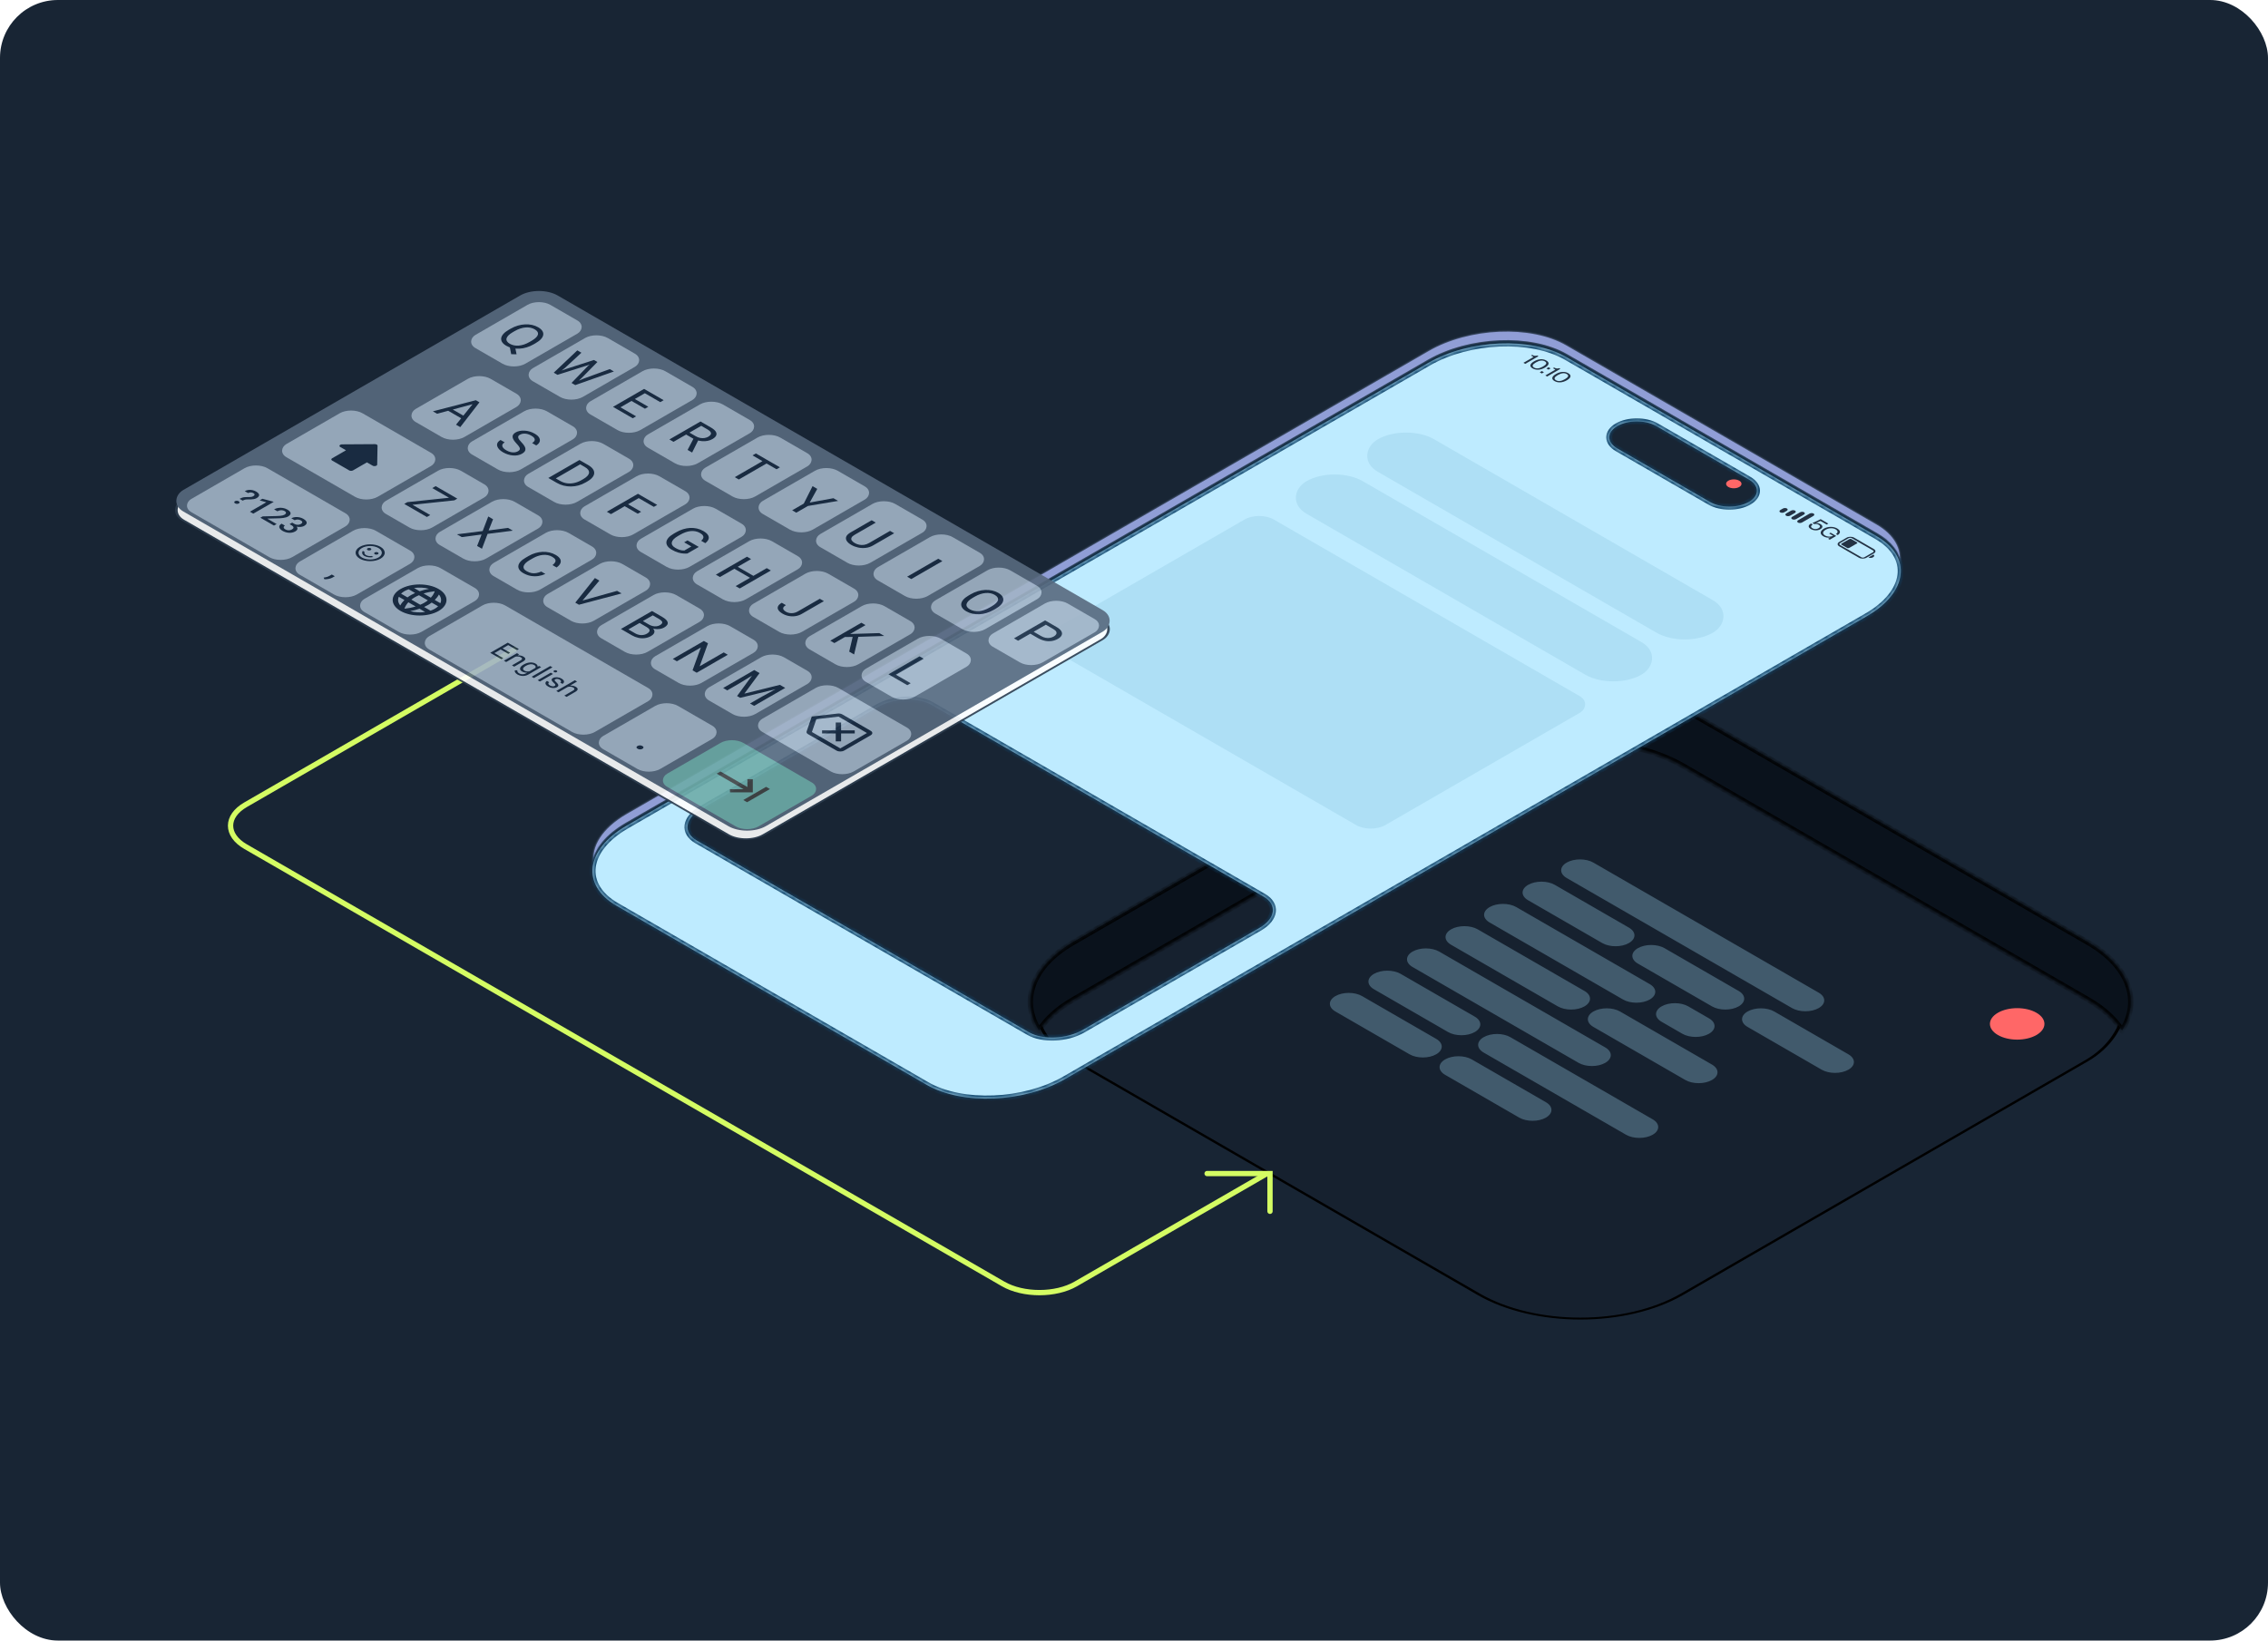 <svg width="470" height="340" viewBox="0 0 470 340" fill="none" xmlns="http://www.w3.org/2000/svg">
<rect width="470" height="340" rx="12" fill="#182534"/>
<path d="M278.663 233.919L222.932 266.092C218.776 268.491 212.037 268.491 207.881 266.092L50.895 175.464C46.739 173.064 46.739 169.174 50.895 166.775L106.625 134.602" stroke="#D4FC63" stroke-width="1.098" stroke-miterlimit="10" stroke-linecap="round"/>
<rect y="0.28" width="145.521" height="145.521" rx="24.325" transform="matrix(0.866 0.5 -0.866 0.5 327.742 134.734)" fill="#16212F" stroke="black" stroke-width="0.559"/>
<mask id="path-4-inside-1_13805_74038" fill="white">
<path fill-rule="evenodd" clip-rule="evenodd" d="M348.854 146.896C337.085 140.102 318.005 140.102 306.236 146.896L222.342 195.328C213.794 200.263 211.455 207.425 215.325 213.579C216.783 211.261 219.122 209.086 222.342 207.227L306.236 158.795C318.005 152.001 337.085 152.001 348.854 158.795L432.748 207.227C435.968 209.086 438.307 211.261 439.765 213.579C443.635 207.425 441.296 200.263 432.748 195.328L348.854 146.896Z"/>
</mask>
<path fill-rule="evenodd" clip-rule="evenodd" d="M348.854 146.896C337.085 140.102 318.005 140.102 306.236 146.896L222.342 195.328C213.794 200.263 211.455 207.425 215.325 213.579C216.783 211.261 219.122 209.086 222.342 207.227L306.236 158.795C318.005 152.001 337.085 152.001 348.854 158.795L432.748 207.227C435.968 209.086 438.307 211.261 439.765 213.579C443.635 207.425 441.296 200.263 432.748 195.328L348.854 146.896Z" fill="#0A121C"/>
<path d="M306.236 146.896L306.516 147.38V147.38L306.236 146.896ZM348.854 146.896L348.574 147.381V147.381L348.854 146.896ZM222.342 195.328L222.622 195.813L222.342 195.328ZM215.325 213.579L214.851 213.877L215.325 214.63L215.798 213.877L215.325 213.579ZM222.342 207.227L222.062 206.743L222.342 207.227ZM306.236 158.795L306.516 159.279L306.236 158.795ZM348.854 158.795L348.574 159.279L348.854 158.795ZM432.748 207.227L433.028 206.743L432.748 207.227ZM439.765 213.579L439.292 213.877L439.765 214.63L440.238 213.877L439.765 213.579ZM432.748 195.328L433.028 194.844L432.748 195.328ZM306.516 147.38C312.295 144.044 319.905 142.36 327.545 142.36C335.185 142.36 342.795 144.044 348.574 147.381L349.133 146.412C343.144 142.954 335.329 141.242 327.545 141.242C319.761 141.242 311.946 142.954 305.957 146.412L306.516 147.38ZM222.622 195.813L306.516 147.38L305.957 146.412L222.062 194.844L222.622 195.813ZM215.798 213.281C213.949 210.342 213.596 207.193 214.701 204.19C215.813 201.171 218.424 198.236 222.622 195.813L222.062 194.844C217.711 197.356 214.879 200.47 213.652 203.804C212.418 207.153 212.83 210.663 214.851 213.877L215.798 213.281ZM215.798 213.877C217.197 211.653 219.461 209.536 222.622 207.711L222.062 206.743C218.783 208.636 216.368 210.869 214.851 213.281L215.798 213.877ZM222.622 207.711L306.516 159.279L305.957 158.31L222.062 206.743L222.622 207.711ZM306.516 159.279C312.295 155.943 319.905 154.258 327.545 154.258C335.185 154.258 342.795 155.943 348.574 159.279L349.133 158.31C343.144 154.853 335.329 153.14 327.545 153.14C319.761 153.14 311.946 154.853 305.957 158.31L306.516 159.279ZM348.574 159.279L432.468 207.711L433.028 206.743L349.133 158.31L348.574 159.279ZM432.468 207.711C435.629 209.536 437.893 211.653 439.292 213.877L440.238 213.281C438.722 210.869 436.307 208.636 433.028 206.743L432.468 207.711ZM432.468 195.813C436.666 198.236 439.277 201.171 440.389 204.19C441.494 207.193 441.141 210.342 439.292 213.281L440.238 213.877C442.26 210.663 442.672 207.153 441.438 203.804C440.211 200.47 437.378 197.356 433.028 194.844L432.468 195.813ZM348.574 147.381L432.468 195.813L433.028 194.844L349.133 146.412L348.574 147.381Z" fill="black" mask="url(#path-4-inside-1_13805_74038)"/>
<path opacity="0.8" d="M262.161 185.265L191.339 144.187C188.38 142.471 188.771 139.462 192.207 137.47L229.883 115.619C233.32 113.627 238.501 113.402 241.46 115.118L312.282 156.195C315.241 157.911 314.851 160.92 311.414 162.912L273.738 184.763C270.301 186.755 265.12 186.98 262.161 185.265Z" fill="#2D3D4F"/>
<path opacity="0.8" d="M129.801 170.656L295.983 74.712C304.465 69.814 317.288 69.287 324.631 73.525L388.94 110.654C391.835 112.326 393.437 114.484 393.81 116.795C394.288 113.725 392.707 110.724 388.94 108.546L324.631 71.417C317.288 67.18 304.458 67.707 295.983 72.604L129.801 168.547C124.664 171.513 122.303 175.406 122.872 178.954C123.329 176.031 125.662 173.045 129.801 170.656Z" fill="#AEBDFF" stroke="#233244" stroke-width="0.351" stroke-miterlimit="10"/>
<path opacity="0.8" d="M386.889 125.088L220.706 221.031C212.225 225.929 199.401 226.456 192.058 222.219L127.749 185.089C124.854 183.417 123.252 181.26 122.88 178.948C122.402 182.018 123.983 185.019 127.749 187.197L192.058 224.327C199.401 228.564 212.232 228.037 220.706 223.139L386.889 127.196C392.026 124.23 394.387 120.338 393.818 116.789C393.361 119.712 391.028 122.699 386.889 125.088Z" fill="#5876FA" stroke="#233244" stroke-width="0.351" stroke-miterlimit="10"/>
<g filter="url(#filter0_d_13805_74038)">
<mask id="path-9-inside-2_13805_74038" fill="white">
<path fill-rule="evenodd" clip-rule="evenodd" d="M388.944 108.546L324.635 71.417C317.292 67.18 304.461 67.707 295.987 72.604L129.797 168.547C121.316 173.445 120.395 180.851 127.738 185.088L192.047 222.218C199.39 226.455 212.221 225.928 220.695 221.03L386.878 125.087C395.36 120.189 396.28 112.783 388.937 108.546H388.944ZM213.177 211.305L144.399 171.597C141.525 169.939 141.905 167.03 145.242 165.104L181.831 143.982C185.168 142.057 190.199 141.839 193.073 143.497L261.851 183.205C264.725 184.864 264.346 187.773 261.008 189.698L224.42 210.821C221.082 212.746 216.051 212.964 213.177 211.305ZM343.24 85.69C341.011 84.403 337.396 84.403 335.166 85.69C332.936 86.977 332.936 89.064 335.166 90.352L354.343 101.422C356.572 102.709 360.188 102.709 362.417 101.422C364.647 100.135 364.647 98.048 362.417 96.761L343.24 85.69Z"/>
</mask>
<path fill-rule="evenodd" clip-rule="evenodd" d="M388.944 108.546L324.635 71.417C317.292 67.18 304.461 67.707 295.987 72.604L129.797 168.547C121.316 173.445 120.395 180.851 127.738 185.088L192.047 222.218C199.39 226.455 212.221 225.928 220.695 221.03L386.878 125.087C395.36 120.189 396.28 112.783 388.937 108.546H388.944ZM213.177 211.305L144.399 171.597C141.525 169.939 141.905 167.03 145.242 165.104L181.831 143.982C185.168 142.057 190.199 141.839 193.073 143.497L261.851 183.205C264.725 184.864 264.346 187.773 261.008 189.698L224.42 210.821C221.082 212.746 216.051 212.964 213.177 211.305ZM343.24 85.69C341.011 84.403 337.396 84.403 335.166 85.69C332.936 86.977 332.936 89.064 335.166 90.352L354.343 101.422C356.572 102.709 360.188 102.709 362.417 101.422C364.647 100.135 364.647 98.048 362.417 96.761L343.24 85.69Z" fill="#BEEBFF"/>
<path d="M324.635 71.417L324.949 70.873L324.949 70.873L324.635 71.417ZM388.944 108.546V109.174H391.289L389.258 108.002L388.944 108.546ZM295.987 72.604L296.301 73.148L296.302 73.148L295.987 72.604ZM129.797 168.547L129.483 168.003L129.483 168.003L129.797 168.547ZM127.738 185.088L128.053 184.544L128.052 184.544L127.738 185.088ZM192.047 222.218L191.733 222.762L191.733 222.762L192.047 222.218ZM220.695 221.03L220.381 220.486L220.381 220.486L220.695 221.03ZM386.878 125.087L387.192 125.631L387.192 125.631L386.878 125.087ZM388.937 108.546V107.918H386.591L388.623 109.09L388.937 108.546ZM144.399 171.597L144.713 171.053L144.713 171.053L144.399 171.597ZM213.177 211.305L212.863 211.849L212.863 211.85L213.177 211.305ZM145.242 165.104L145.556 165.649L145.556 165.649L145.242 165.104ZM181.831 143.982L181.517 143.438L181.516 143.438L181.831 143.982ZM193.073 143.497L193.388 142.953L193.387 142.953L193.073 143.497ZM261.851 183.205L261.537 183.749L261.537 183.75L261.851 183.205ZM261.008 189.698L260.694 189.154L260.694 189.154L261.008 189.698ZM224.42 210.821L224.734 211.365L224.734 211.365L224.42 210.821ZM343.24 85.69L343.554 85.146L343.24 85.69ZM335.166 90.352L335.48 89.807L335.166 90.352ZM354.343 101.422L354.029 101.966L354.343 101.422ZM362.417 101.422L362.103 100.878L362.417 101.422ZM362.417 96.761L362.103 97.305L362.417 96.761ZM324.321 71.961L388.63 109.09L389.258 108.002L324.949 70.873L324.321 71.961ZM296.302 73.148C300.436 70.759 305.659 69.423 310.761 69.213C315.87 69.001 320.784 69.92 324.321 71.961L324.949 70.873C321.143 68.676 315.971 67.74 310.71 67.957C305.442 68.175 300.013 69.552 295.673 72.06L296.302 73.148ZM130.111 169.092L296.301 73.148L295.673 72.06L129.483 168.003L130.111 169.092ZM128.052 184.544C124.531 182.512 123.125 179.815 123.457 177.143C123.796 174.422 125.961 171.488 130.111 169.092L129.483 168.003C125.153 170.504 122.617 173.722 122.21 176.988C121.798 180.303 123.603 183.428 127.424 185.633L128.052 184.544ZM192.361 221.674L128.053 184.544L127.424 185.633L191.733 222.762L192.361 221.674ZM220.381 220.486C216.247 222.876 211.023 224.211 205.921 224.422C200.813 224.633 195.898 223.715 192.361 221.674L191.733 222.762C195.539 224.958 200.712 225.895 205.973 225.677C211.241 225.46 216.67 224.083 221.01 221.574L220.381 220.486ZM386.564 124.543L220.381 220.486L221.01 221.574L387.192 125.631L386.564 124.543ZM388.623 109.09C392.145 111.122 393.551 113.819 393.218 116.491C392.88 119.212 390.715 122.146 386.564 124.543L387.192 125.631C391.523 123.13 394.059 119.912 394.465 116.646C394.878 113.332 393.072 110.207 389.251 108.002L388.623 109.09ZM388.944 107.918H388.937V109.174H388.944V107.918ZM144.085 172.141L212.863 211.849L213.491 210.761L144.713 171.053L144.085 172.141ZM144.928 164.56C143.17 165.574 142.056 166.924 141.868 168.37C141.674 169.867 142.497 171.225 144.085 172.141L144.713 171.053C143.428 170.311 143.003 169.386 143.114 168.532C143.232 167.627 143.976 166.56 145.556 165.649L144.928 164.56ZM181.516 143.438L144.928 164.56L145.556 165.649L182.145 144.526L181.516 143.438ZM193.387 142.953C191.815 142.046 189.709 141.677 187.599 141.768C185.482 141.859 183.288 142.416 181.517 143.438L182.145 144.526C183.711 143.622 185.701 143.108 187.653 143.023C189.611 142.939 191.458 143.29 192.759 144.041L193.387 142.953ZM262.165 182.661L193.388 142.953L192.759 144.041L261.537 183.749L262.165 182.661ZM261.322 190.242C263.08 189.228 264.194 187.878 264.382 186.433C264.577 184.936 263.754 183.578 262.165 182.661L261.537 183.75C262.823 184.491 263.247 185.417 263.136 186.271C263.018 187.175 262.274 188.243 260.694 189.154L261.322 190.242ZM224.734 211.365L261.322 190.242L260.694 189.154L224.106 210.276L224.734 211.365ZM212.863 211.85C214.435 212.757 216.541 213.126 218.652 213.034C220.768 212.943 222.963 212.386 224.734 211.365L224.106 210.276C222.539 211.18 220.549 211.695 218.597 211.779C216.639 211.864 214.793 211.512 213.491 210.761L212.863 211.85ZM335.48 86.234C336.477 85.659 337.823 85.353 339.203 85.353C340.583 85.353 341.929 85.659 342.926 86.234L343.554 85.146C342.322 84.434 340.745 84.096 339.203 84.096C337.661 84.096 336.085 84.434 334.852 85.146L335.48 86.234ZM335.48 89.807C334.48 89.23 334.122 88.561 334.122 88.021C334.122 87.481 334.48 86.812 335.48 86.234L334.852 85.146C333.622 85.856 332.865 86.874 332.865 88.021C332.865 89.168 333.622 90.186 334.852 90.895L335.48 89.807ZM354.657 100.878L335.48 89.807L334.852 90.895L354.029 101.966L354.657 100.878ZM362.103 100.878C361.106 101.454 359.76 101.759 358.38 101.759C357 101.759 355.654 101.454 354.657 100.878L354.029 101.966C355.261 102.678 356.838 103.016 358.38 103.016C359.922 103.016 361.498 102.678 362.731 101.966L362.103 100.878ZM362.103 97.305C363.104 97.882 363.461 98.552 363.461 99.092C363.461 99.632 363.104 100.301 362.103 100.878L362.731 101.966C363.961 101.257 364.718 100.239 364.718 99.092C364.718 97.944 363.961 96.927 362.731 96.217L362.103 97.305ZM342.926 86.234L362.103 97.305L362.731 96.217L343.554 85.146L342.926 86.234Z" fill="#10466D" mask="url(#path-9-inside-2_13805_74038)"/>
</g>
<path d="M317.523 73.554C317.902 73.772 318.191 73.793 318.577 73.68L318.823 73.821L316.076 75.409L315.703 75.191L317.79 73.983L317.284 73.687L317.53 73.547L317.523 73.554Z" fill="#233244"/>
<path d="M317.608 76.355C316.898 75.948 316.997 75.413 317.903 74.886C318.81 74.367 319.737 74.31 320.447 74.718C321.157 75.125 321.065 75.666 320.159 76.186C319.252 76.706 318.325 76.763 317.615 76.355H317.608ZM320.138 74.894C319.639 74.605 319.028 74.683 318.29 75.111C317.545 75.54 317.411 75.891 317.91 76.179C318.409 76.468 319.02 76.39 319.758 75.962C320.503 75.533 320.637 75.182 320.138 74.894Z" fill="#233244"/>
<path d="M320.899 76.109L321.327 76.355L320.892 76.608L320.463 76.362L320.899 76.109ZM319.522 76.903L319.95 77.149L319.515 77.402L319.086 77.156L319.522 76.903Z" fill="#233244"/>
<path d="M322.062 76.175C322.442 76.393 322.73 76.414 323.116 76.302L323.362 76.442L320.615 78.03L320.242 77.812L322.329 76.604L321.823 76.308L322.069 76.168L322.062 76.175Z" fill="#233244"/>
<path d="M322.147 78.978C321.437 78.571 321.536 78.037 322.442 77.51C323.349 76.983 324.276 76.934 324.986 77.341C325.696 77.749 325.604 78.29 324.698 78.81C323.791 79.33 322.864 79.386 322.154 78.978H322.147ZM324.677 77.517C324.178 77.229 323.567 77.306 322.829 77.735C322.084 78.163 321.95 78.515 322.449 78.803C322.948 79.091 323.56 79.014 324.297 78.585C325.035 78.156 325.176 77.805 324.677 77.517Z" fill="#233244"/>
<path d="M368.941 106.192L368.899 106.164C368.688 106.044 368.716 105.827 368.962 105.686L369.447 105.405C369.693 105.264 370.066 105.25 370.276 105.37L370.319 105.398C370.529 105.517 370.501 105.735 370.255 105.876L369.771 106.157C369.525 106.297 369.152 106.311 368.941 106.192Z" fill="#233244"/>
<path d="M370.168 106.893L370.126 106.865C369.915 106.746 369.943 106.528 370.189 106.387L371.131 105.846C371.377 105.706 371.749 105.692 371.96 105.811L372.002 105.839C372.213 105.959 372.185 106.177 371.939 106.317L370.997 106.858C370.751 106.999 370.379 107.013 370.168 106.893Z" fill="#233244"/>
<path d="M371.394 107.606L371.352 107.578C371.142 107.458 371.17 107.24 371.416 107.1L373.004 106.186C373.25 106.046 373.622 106.032 373.833 106.151L373.875 106.179C374.086 106.299 374.058 106.516 373.812 106.657L372.224 107.571C371.978 107.711 371.605 107.725 371.394 107.606Z" fill="#233244"/>
<path d="M372.621 108.311L372.579 108.283C372.368 108.163 372.396 107.945 372.642 107.805L374.975 106.456C375.221 106.315 375.593 106.301 375.804 106.421L375.846 106.449C376.057 106.568 376.029 106.786 375.783 106.927L373.45 108.276C373.204 108.416 372.832 108.43 372.621 108.311Z" fill="#233244"/>
<path d="M388.329 113.795L384.233 111.427C383.804 111.181 383.116 111.181 382.687 111.427L381.134 112.326C380.705 112.572 380.705 112.973 381.134 113.218L385.231 115.586C385.659 115.832 386.348 115.832 386.776 115.586L388.329 114.687C388.758 114.441 388.758 114.041 388.329 113.795ZM386.355 115.488C386.179 115.586 385.891 115.594 385.722 115.488L381.303 112.937C381.127 112.839 381.127 112.67 381.303 112.572L383.101 111.532C383.277 111.434 383.565 111.427 383.734 111.532L388.154 114.083C388.329 114.181 388.329 114.35 388.154 114.448L386.355 115.488Z" fill="#233244"/>
<path d="M382.805 113.57L381.61 112.882C381.505 112.825 381.519 112.72 381.638 112.65L383.24 111.729C383.36 111.659 383.542 111.652 383.641 111.715L384.835 112.404C384.941 112.46 384.927 112.565 384.807 112.636L383.205 113.556C383.086 113.627 382.903 113.634 382.805 113.57Z" fill="#233244"/>
<path d="M387.24 115.539L387.219 115.525L388.224 114.941L388.245 114.955C388.477 115.089 388.441 115.321 388.174 115.475L388.132 115.504C387.865 115.658 387.465 115.672 387.24 115.546V115.539Z" fill="#233244"/>
<path d="M378.548 108.715L377.248 107.963C377.094 108.047 376.475 108.328 376.307 108.392C376.581 108.378 376.932 108.434 377.227 108.602C377.846 108.961 377.747 109.382 377.241 109.671C376.672 110.001 375.885 109.994 375.295 109.656C374.641 109.277 374.676 108.827 375.316 108.49L375.646 108.715C375.232 108.954 375.175 109.242 375.604 109.488C375.99 109.713 376.475 109.699 376.876 109.467C377.234 109.256 377.269 108.975 376.883 108.75C376.581 108.574 376.229 108.553 375.941 108.61L375.597 108.378C376.04 108.202 376.834 107.851 377.297 107.598L378.886 108.518L378.548 108.715Z" fill="#233244"/>
<path d="M377.954 109.561C378.797 109.077 379.949 109.077 380.701 109.512C381.453 109.948 381.481 110.461 380.835 110.889L380.455 110.693C380.926 110.391 380.933 110.011 380.385 109.695C379.837 109.379 379.015 109.393 378.333 109.786C377.651 110.18 377.63 110.651 378.221 110.988C378.727 111.283 379.38 111.283 379.893 111.044L379.064 110.566L379.359 110.398L380.525 111.072L379.176 111.852L378.839 111.655L379.324 111.374C378.853 111.508 378.284 111.395 377.862 111.149C377.096 110.707 377.11 110.06 377.961 109.568L377.954 109.561Z" fill="#233244"/>
<rect width="80.172" height="13.48" rx="6.74" transform="matrix(0.866 0.5 -0.866 0.5 291.367 87.672)" fill="#AEDFF5"/>
<rect width="80.172" height="13.48" rx="6.74" transform="matrix(0.866 0.5 -0.866 0.5 276.578 96.359)" fill="#AEDFF5"/>
<rect width="80.172" height="53.47" rx="3.476" transform="matrix(0.866 0.5 -0.866 0.5 260.938 105.918)" fill="#AEDFF5"/>
<g opacity="0.9">
<rect y="0.217" width="138.936" height="89.452" rx="4.262" transform="matrix(0.866 0.5 -0.866 0.5 111.899 60.843)" fill="white"/>
<rect y="0.217" width="138.936" height="89.452" rx="4.262" transform="matrix(0.866 0.5 -0.866 0.5 111.899 60.843)" stroke="#2D3D4F" stroke-width="0.434"/>
<rect width="139.37" height="89.555" rx="4.479" transform="matrix(0.866 0.5 -0.866 0.5 111.68 58.996)" fill="#58697E"/>
<g filter="url(#filter1_d_13805_74038)">
<rect width="11.934" height="17.918" rx="2.731" transform="matrix(0.866 0.5 -0.866 0.5 111.68 60.816)" fill="#A2B4C7"/>
<path d="M106.705 70.734L107.046 72.429L105.939 72.403L105.607 70.734H106.705ZM111.009 70.115L110.601 70.35C110.117 70.63 109.623 70.846 109.118 70.997C108.613 71.149 108.113 71.237 107.617 71.26C107.121 71.284 106.643 71.245 106.182 71.143C105.725 71.042 105.3 70.879 104.907 70.652C104.526 70.432 104.247 70.189 104.07 69.924C103.896 69.659 103.827 69.383 103.862 69.093C103.901 68.805 104.048 68.513 104.305 68.219C104.562 67.924 104.932 67.637 105.416 67.357L105.824 67.122C106.308 66.843 106.802 66.629 107.307 66.481C107.818 66.332 108.322 66.247 108.821 66.225C109.323 66.201 109.803 66.239 110.26 66.34C110.721 66.442 111.141 66.603 111.522 66.823C111.915 67.05 112.2 67.296 112.377 67.562C112.554 67.828 112.62 68.105 112.576 68.392C112.535 68.679 112.383 68.968 112.12 69.259C111.863 69.55 111.493 69.836 111.009 70.115ZM109.756 69.862L110.172 69.622C110.556 69.4 110.855 69.181 111.071 68.965C111.289 68.75 111.423 68.542 111.474 68.339C111.524 68.136 111.493 67.943 111.381 67.759C111.268 67.575 111.074 67.403 110.796 67.242C110.533 67.091 110.243 66.982 109.924 66.918C109.608 66.855 109.273 66.837 108.919 66.864C108.565 66.891 108.199 66.966 107.821 67.089C107.443 67.212 107.062 67.384 106.678 67.605L106.262 67.846C105.875 68.069 105.574 68.29 105.359 68.51C105.146 68.728 105.015 68.94 104.965 69.147C104.92 69.353 104.954 69.548 105.067 69.732C105.179 69.916 105.366 70.084 105.629 70.236C105.906 70.396 106.205 70.508 106.523 70.573C106.842 70.638 107.176 70.655 107.524 70.624C107.878 70.593 108.241 70.515 108.613 70.389C108.988 70.261 109.369 70.086 109.756 69.862Z" fill="#192B42"/>
</g>
<g filter="url(#filter2_d_13805_74038)">
<rect width="11.934" height="17.918" rx="2.731" transform="matrix(0.866 0.5 -0.866 0.5 123.594 67.695)" fill="#A2B4C7"/>
<path d="M117.313 75.463L123.091 73.605L123.711 73.963L121.603 74.765L115.528 76.682L114.913 76.327L117.313 75.463ZM120.487 72.102L117.096 75.236L115.365 76.588L114.754 76.235L119.637 71.611L120.487 72.102ZM120.961 77.462L126.363 75.494L127.218 75.987L119.212 78.809L118.601 78.456L120.961 77.462ZM123.804 74.016L120.549 77.332L119.053 78.717L118.437 78.362L121.807 74.883L123.193 73.664L123.804 74.016Z" fill="#192B42"/>
</g>
<g filter="url(#filter3_d_13805_74038)">
<rect width="11.934" height="17.918" rx="2.731" transform="matrix(0.866 0.5 -0.866 0.5 135.508 74.57)" fill="#A2B4C7"/>
<path d="M131.821 85.283L131.126 85.684L127.713 83.713L128.408 83.312L131.821 85.283ZM134.332 80.091L127.885 83.813L127.031 83.32L133.477 79.598L134.332 80.091ZM134.35 83.302L133.655 83.703L130.692 81.993L131.388 81.592L134.35 83.302ZM137.529 81.937L136.829 82.341L133.46 80.395L134.159 79.992L137.529 81.937Z" fill="#192B42"/>
</g>
<g filter="url(#filter4_d_13805_74038)">
<rect width="11.934" height="17.918" rx="2.731" transform="matrix(0.866 0.5 -0.866 0.5 147.414 81.449)" fill="#A2B4C7"/>
<path d="M145.167 86.352L147.301 87.584C147.785 87.863 148.12 88.142 148.306 88.419C148.495 88.699 148.532 88.972 148.417 89.24C148.308 89.508 148.043 89.762 147.624 90.004C147.329 90.175 146.998 90.296 146.632 90.367C146.272 90.439 145.894 90.459 145.499 90.429C145.109 90.398 144.718 90.317 144.325 90.186L143.993 90.102L141.988 88.944L142.674 88.537L144.188 89.411C144.495 89.589 144.804 89.705 145.114 89.761C145.427 89.816 145.726 89.82 146.012 89.774C146.299 89.728 146.553 89.641 146.774 89.514C147.022 89.37 147.19 89.217 147.279 89.053C147.367 88.89 147.357 88.719 147.248 88.54C147.144 88.361 146.929 88.177 146.601 87.988L145.322 87.249L139.574 90.567L138.72 90.073L145.167 86.352ZM142.488 92.249L143.843 89.657L144.737 90.168L143.453 92.745L143.4 92.775L142.488 92.249Z" fill="#192B42"/>
</g>
<g filter="url(#filter5_d_13805_74038)">
<rect width="11.934" height="17.918" rx="2.731" transform="matrix(0.866 0.5 -0.866 0.5 159.328 88.324)" fill="#A2B4C7"/>
<path d="M159.552 94.653L153.105 98.375L152.263 97.889L158.71 94.167L159.552 94.653ZM161.624 95.849L160.924 96.253L155.943 93.377L156.642 92.974L161.624 95.849Z" fill="#192B42"/>
</g>
<g filter="url(#filter6_d_13805_74038)">
<rect width="11.934" height="17.918" rx="2.731" transform="matrix(0.866 0.5 -0.866 0.5 171.242 95.203)" fill="#A2B4C7"/>
<path d="M169.362 100.318L167.799 103.152L172.714 102.253L173.684 102.812L167.423 103.861L165.014 105.251L164.16 104.758L166.568 103.367L168.384 99.753L169.362 100.318Z" fill="#192B42"/>
</g>
<g filter="url(#filter7_d_13805_74038)">
<rect width="11.934" height="17.918" rx="2.731" transform="matrix(0.866 0.5 -0.866 0.5 183.156 102.078)" fill="#A2B4C7"/>
<path d="M184.451 109.025L185.301 109.516L180.94 112.034C180.456 112.313 179.945 112.484 179.408 112.545C178.871 112.607 178.342 112.581 177.823 112.469C177.309 112.356 176.844 112.18 176.428 111.939C175.991 111.687 175.675 111.413 175.481 111.116C175.292 110.82 175.255 110.519 175.37 110.214C175.488 109.911 175.789 109.619 176.273 109.34L180.634 106.822L181.48 107.31L177.119 109.828C176.782 110.022 176.567 110.218 176.472 110.416C176.378 110.614 176.388 110.807 176.503 110.996C176.621 111.187 176.828 111.368 177.123 111.538C177.421 111.71 177.734 111.83 178.062 111.896C178.392 111.964 178.729 111.971 179.071 111.916C179.414 111.862 179.753 111.738 180.09 111.543L184.451 109.025Z" fill="#192B42"/>
</g>
<g filter="url(#filter8_d_13805_74038)">
<rect width="11.934" height="17.918" rx="2.731" transform="matrix(0.866 0.5 -0.866 0.5 195.062 108.957)" fill="#A2B4C7"/>
<path d="M195.29 115.288L188.843 119.01L187.989 118.517L194.436 114.795L195.29 115.288Z" fill="#192B42"/>
</g>
<g filter="url(#filter9_d_13805_74038)">
<rect width="11.934" height="17.918" rx="2.731" transform="matrix(0.866 0.5 -0.866 0.5 206.977 115.832)" fill="#A2B4C7"/>
<path d="M206.345 125.154L205.938 125.389C205.454 125.669 204.959 125.884 204.455 126.036C203.95 126.188 203.45 126.275 202.954 126.299C202.458 126.323 201.98 126.284 201.519 126.182C201.062 126.081 200.637 125.917 200.244 125.691C199.863 125.471 199.584 125.228 199.407 124.962C199.233 124.698 199.164 124.421 199.199 124.132C199.237 123.844 199.385 123.552 199.642 123.257C199.899 122.963 200.269 122.675 200.753 122.396L201.16 122.161C201.645 121.881 202.139 121.667 202.644 121.519C203.154 121.371 203.659 121.286 204.158 121.264C204.66 121.24 205.14 121.278 205.597 121.379C206.058 121.481 206.478 121.642 206.859 121.862C207.252 122.088 207.535 122.334 207.709 122.598C207.886 122.864 207.953 123.141 207.908 123.429C207.87 123.717 207.719 124.006 207.457 124.298C207.2 124.589 206.829 124.875 206.345 125.154ZM205.092 124.901L205.509 124.661C205.892 124.439 206.192 124.22 206.407 124.004C206.626 123.789 206.76 123.58 206.81 123.377C206.86 123.175 206.828 122.98 206.713 122.795C206.601 122.611 206.407 122.439 206.133 122.281C205.867 122.128 205.575 122.018 205.256 121.954C204.94 121.891 204.605 121.873 204.251 121.9C203.9 121.929 203.535 122.005 203.157 122.128C202.78 122.25 202.399 122.422 202.015 122.644L201.599 122.884C201.212 123.107 200.911 123.329 200.696 123.549C200.483 123.767 200.352 123.979 200.301 124.185C200.257 124.391 200.29 124.586 200.399 124.768C200.511 124.952 200.7 125.121 200.966 125.274C201.243 125.434 201.541 125.547 201.86 125.612C202.179 125.676 202.512 125.693 202.861 125.663C203.215 125.632 203.578 125.554 203.95 125.428C204.325 125.3 204.706 125.124 205.092 124.901Z" fill="#192B42"/>
</g>
<g filter="url(#filter10_d_13805_74038)">
<rect width="11.934" height="17.918" rx="2.731" transform="matrix(0.866 0.5 -0.866 0.5 218.891 122.711)" fill="#A2B4C7"/>
<path d="M215.036 131.21L213.314 130.215L214.009 129.814L215.731 130.809C216.065 131.001 216.388 131.126 216.701 131.184C217.014 131.242 217.312 131.244 217.595 131.189C217.882 131.137 218.146 131.04 218.388 130.901C218.609 130.773 218.769 130.624 218.866 130.456C218.966 130.289 218.972 130.112 218.884 129.924C218.798 129.735 218.589 129.544 218.255 129.352L216.732 128.472L210.985 131.79L210.13 131.297L216.577 127.575L218.955 128.948C219.442 129.229 219.769 129.515 219.938 129.807C220.106 130.098 220.128 130.38 220.004 130.653C219.883 130.924 219.632 131.169 219.251 131.389C218.838 131.627 218.398 131.781 217.932 131.849C217.465 131.917 216.987 131.898 216.497 131.793C216.01 131.685 215.523 131.491 215.036 131.21Z" fill="#192B42"/>
</g>
<g filter="url(#filter11_d_13805_74038)">
<rect width="11.641" height="17.918" rx="2.731" transform="matrix(0.866 0.5 -0.866 0.5 99.312 76.148)" fill="#A2B4C7"/>
<path d="M98.59 82.591L90.58 84.751L89.708 84.247L98.612 81.944L99.174 82.269L98.59 82.591ZM94.503 87.015L98.24 82.389L98.798 82.051L99.36 82.376L95.38 87.521L94.503 87.015ZM96.779 85.574L96.079 85.978L92.458 83.887L93.157 83.483L96.779 85.574Z" fill="#192B42"/>
</g>
<g filter="url(#filter12_d_13805_74038)">
<rect width="11.641" height="17.918" rx="2.731" transform="matrix(0.866 0.5 -0.866 0.5 110.977 82.879)" fill="#A2B4C7"/>
<path d="M107.323 92.532C107.473 92.445 107.583 92.354 107.651 92.261C107.724 92.167 107.751 92.06 107.73 91.939C107.713 91.819 107.646 91.677 107.531 91.512C107.419 91.348 107.255 91.153 107.04 90.926C106.815 90.688 106.632 90.461 106.49 90.246C106.352 90.03 106.266 89.826 106.234 89.633C106.201 89.44 106.234 89.26 106.331 89.091C106.428 88.922 106.603 88.766 106.854 88.621C107.104 88.476 107.388 88.372 107.704 88.309C108.02 88.246 108.352 88.225 108.7 88.245C109.054 88.265 109.41 88.328 109.767 88.431C110.124 88.535 110.468 88.683 110.799 88.874C111.283 89.153 111.6 89.444 111.751 89.745C111.907 90.047 111.925 90.335 111.804 90.609C111.686 90.882 111.458 91.115 111.122 91.31L110.272 90.819C110.514 90.679 110.676 90.526 110.759 90.359C110.844 90.19 110.836 90.015 110.732 89.832C110.632 89.648 110.421 89.463 110.099 89.278C109.795 89.102 109.498 88.984 109.209 88.922C108.92 88.861 108.648 88.847 108.394 88.881C108.144 88.917 107.918 88.993 107.717 89.109C107.581 89.187 107.485 89.275 107.429 89.372C107.379 89.469 107.367 89.58 107.394 89.704C107.423 89.831 107.493 89.971 107.602 90.126C107.714 90.283 107.866 90.459 108.058 90.655C108.321 90.926 108.521 91.175 108.66 91.402C108.799 91.628 108.874 91.837 108.886 92.028C108.904 92.219 108.853 92.396 108.735 92.56C108.623 92.723 108.442 92.877 108.191 93.022C107.928 93.174 107.637 93.281 107.318 93.342C107 93.403 106.666 93.42 106.318 93.393C105.969 93.366 105.615 93.296 105.255 93.183C104.901 93.071 104.554 92.917 104.215 92.721C103.916 92.549 103.664 92.355 103.457 92.141C103.254 91.927 103.117 91.705 103.046 91.473C102.978 91.243 102.994 91.017 103.094 90.796C103.201 90.574 103.415 90.371 103.736 90.185L104.587 90.676C104.365 90.804 104.218 90.938 104.144 91.08C104.073 91.219 104.06 91.362 104.104 91.507C104.151 91.653 104.244 91.795 104.383 91.933C104.528 92.072 104.703 92.2 104.91 92.319C105.208 92.492 105.502 92.613 105.791 92.685C106.08 92.757 106.355 92.779 106.614 92.751C106.877 92.726 107.113 92.653 107.323 92.532Z" fill="#192B42"/>
</g>
<g filter="url(#filter13_d_13805_74038)">
<rect width="11.641" height="17.918" rx="2.731" transform="matrix(0.866 0.5 -0.866 0.5 122.633 89.609)" fill="#A2B4C7"/>
<path d="M115.375 99.063L114.029 98.286L114.733 97.889L116.07 98.661C116.531 98.927 117.01 99.093 117.509 99.16C118.011 99.225 118.513 99.201 119.015 99.088C119.522 98.976 120.011 98.784 120.48 98.513L120.874 98.286C121.243 98.073 121.527 97.858 121.724 97.641C121.925 97.423 122.039 97.208 122.065 96.995C122.095 96.78 122.037 96.571 121.893 96.368C121.751 96.167 121.521 95.975 121.202 95.791L119.75 94.952L120.449 94.549L121.901 95.387C122.324 95.631 122.638 95.894 122.845 96.177C123.054 96.458 123.152 96.748 123.137 97.046C123.128 97.344 123.004 97.641 122.765 97.935C122.529 98.228 122.177 98.51 121.711 98.779L121.326 99.001C120.859 99.271 120.371 99.474 119.86 99.612C119.353 99.749 118.839 99.818 118.319 99.822C117.803 99.827 117.294 99.766 116.792 99.64C116.296 99.514 115.824 99.322 115.375 99.063ZM120.932 94.827L114.485 98.549L113.63 98.056L120.077 94.334L120.932 94.827Z" fill="#192B42"/>
</g>
<g filter="url(#filter14_d_13805_74038)">
<rect width="11.641" height="17.918" rx="2.731" transform="matrix(0.866 0.5 -0.866 0.5 134.289 96.34)" fill="#A2B4C7"/>
<path d="M133.057 101.829L126.611 105.55L125.756 105.057L132.203 101.335L133.057 101.829ZM132.858 105.062L132.159 105.466L129.272 103.799L129.971 103.395L132.858 105.062ZM136.197 103.641L135.497 104.045L132.172 102.125L132.871 101.721L136.197 103.641Z" fill="#192B42"/>
</g>
<g filter="url(#filter15_d_13805_74038)">
<rect width="11.641" height="17.918" rx="2.731" transform="matrix(0.866 0.5 -0.866 0.5 145.953 103.07)" fill="#A2B4C7"/>
<path d="M144.81 112.347L142.45 113.71C142.252 113.732 141.992 113.735 141.671 113.72C141.352 113.703 140.984 113.637 140.568 113.523C140.158 113.409 139.712 113.213 139.231 112.935C138.838 112.709 138.545 112.461 138.35 112.191C138.161 111.922 138.077 111.642 138.098 111.35C138.124 111.059 138.26 110.766 138.505 110.471C138.756 110.176 139.122 109.89 139.603 109.612L140.103 109.323C140.584 109.046 141.07 108.83 141.56 108.677C142.053 108.525 142.542 108.437 143.026 108.413C143.513 108.388 143.985 108.429 144.442 108.536C144.903 108.642 145.341 108.815 145.758 109.055C146.25 109.34 146.577 109.627 146.736 109.916C146.901 110.206 146.928 110.491 146.816 110.77C146.707 111.051 146.488 111.317 146.16 111.568L145.306 111.074C145.501 110.918 145.637 110.751 145.713 110.573C145.793 110.398 145.786 110.216 145.691 110.029C145.6 109.84 145.389 109.65 145.058 109.459C144.76 109.287 144.447 109.169 144.119 109.106C143.792 109.043 143.455 109.029 143.11 109.065C142.764 109.101 142.412 109.182 142.052 109.308C141.694 109.436 141.334 109.605 140.971 109.814L140.462 110.108C140.09 110.323 139.801 110.539 139.594 110.757C139.39 110.977 139.266 111.194 139.222 111.407C139.181 111.618 139.219 111.819 139.337 112.01C139.458 112.202 139.656 112.378 139.931 112.536C140.235 112.712 140.506 112.84 140.745 112.92C140.987 112.998 141.197 113.048 141.374 113.068C141.554 113.087 141.705 113.094 141.826 113.089L143.269 112.255L141.777 111.394L142.468 110.995L144.81 112.347Z" fill="#192B42"/>
</g>
<g filter="url(#filter16_d_13805_74038)">
<rect width="11.641" height="17.918" rx="2.731" transform="matrix(0.866 0.5 -0.866 0.5 157.609 109.801)" fill="#A2B4C7"/>
<path d="M156.232 118.405L155.536 118.807L152.047 116.793L152.743 116.391L156.232 118.405ZM155.647 114.868L149.2 118.589L148.346 118.096L154.793 114.374L155.647 114.868ZM159.747 117.235L153.3 120.956L152.45 120.466L158.897 116.744L159.747 117.235Z" fill="#192B42"/>
</g>
<g filter="url(#filter17_d_13805_74038)">
<rect width="11.641" height="17.918" rx="2.731" transform="matrix(0.866 0.5 -0.866 0.5 169.266 116.531)" fill="#A2B4C7"/>
<path d="M165.324 125.726L169.889 123.091L170.739 123.582L166.174 126.217C165.749 126.463 165.303 126.619 164.837 126.687C164.371 126.756 163.907 126.745 163.447 126.657C162.992 126.568 162.567 126.41 162.172 126.181C161.776 125.953 161.493 125.711 161.321 125.455C161.15 125.2 161.116 124.942 161.22 124.681C161.323 124.42 161.586 124.168 162.008 123.924L162.862 124.418C162.591 124.574 162.418 124.732 162.344 124.891C162.27 125.049 162.281 125.203 162.375 125.353C162.473 125.505 162.637 125.647 162.867 125.78C163.091 125.91 163.339 125.998 163.611 126.046C163.888 126.094 164.173 126.093 164.465 126.043C164.76 125.992 165.047 125.887 165.324 125.726Z" fill="#192B42"/>
</g>
<g filter="url(#filter18_d_13805_74038)">
<rect width="11.641" height="17.918" rx="2.731" transform="matrix(0.866 0.5 -0.866 0.5 180.93 123.262)" fill="#A2B4C7"/>
<path d="M179.357 128.554L172.91 132.275L172.056 131.782L178.503 128.06L179.357 128.554ZM183.249 130.8L177.564 130.99L174.495 131.023L175.266 130.414L177.648 130.348L182.222 130.207L183.249 130.8ZM175.979 134.047L176.736 130.854L177.922 130.757L176.997 134.635L175.979 134.047Z" fill="#192B42"/>
</g>
<g filter="url(#filter19_d_13805_74038)">
<rect width="11.641" height="17.918" rx="2.731" transform="matrix(0.866 0.5 -0.866 0.5 192.586 129.992)" fill="#A2B4C7"/>
<path d="M188.72 140.601L188.025 141.002L184.801 139.141L185.496 138.74L188.72 140.601ZM191.416 135.517L184.969 139.238L184.115 138.745L190.562 135.023L191.416 135.517Z" fill="#192B42"/>
</g>
<g filter="url(#filter20_d_13805_74038)">
<rect width="21.852" height="18.21" rx="2.731" transform="matrix(0.866 0.5 -0.866 0.5 72.758 83.285)" fill="#A2B4C7"/>
<g clip-path="url(#clip0_13805_74038)">
<path d="M78.237 91.36C78.24 91.186 77.999 91.047 77.699 91.049L70.898 91.091C70.413 91.094 70.164 91.434 70.503 91.63L71.699 92.32L68.825 93.979C68.602 94.107 68.599 94.314 68.816 94.439L72.365 96.488C72.582 96.613 72.939 96.611 73.162 96.483L76.035 94.824L77.231 95.514C77.57 95.71 78.159 95.566 78.164 95.286L78.237 91.36Z" fill="#192B42"/>
</g>
</g>
<g filter="url(#filter21_d_13805_74038)">
<rect width="11.065" height="17.918" rx="2.731" transform="matrix(0.866 0.5 -0.866 0.5 93.133 95.195)" fill="#A2B4C7"/>
<path d="M89.159 105.742L88.464 106.143L84.098 103.623L84.793 103.221L89.159 105.742ZM94.149 102.697L84.302 103.74L83.775 103.436L84.412 103.068L94.237 102.033L94.769 102.34L94.149 102.697ZM94.406 102.13L93.706 102.534L89.579 100.152L90.279 99.748L94.406 102.13Z" fill="#192B42"/>
</g>
<g filter="url(#filter22_d_13805_74038)">
<rect width="11.065" height="17.918" rx="2.731" transform="matrix(0.866 0.5 -0.866 0.5 104.297 101.637)" fill="#A2B4C7"/>
<path d="M102.178 106.613L101.257 108.934L105.278 108.403L106.274 108.978L101.045 109.645L99.876 112.728L98.871 112.147L99.8 109.775L95.692 110.312L94.686 109.732L100.026 109.057L101.182 106.038L102.178 106.613Z" fill="#192B42"/>
</g>
<g filter="url(#filter23_d_13805_74038)">
<rect width="11.065" height="17.918" rx="2.731" transform="matrix(0.866 0.5 -0.866 0.5 115.453 108.078)" fill="#A2B4C7"/>
<path d="M112.165 117.456L113.016 117.947C112.564 118.157 112.083 118.3 111.572 118.377C111.061 118.453 110.539 118.447 110.005 118.356C109.473 118.264 108.949 118.069 108.433 117.771C108.055 117.553 107.782 117.313 107.614 117.053C107.448 116.794 107.385 116.525 107.423 116.247C107.465 115.968 107.608 115.688 107.853 115.406C108.104 115.125 108.455 114.854 108.907 114.594L109.549 114.223C110 113.962 110.468 113.76 110.952 113.617C111.442 113.474 111.931 113.391 112.418 113.369C112.908 113.349 113.383 113.39 113.844 113.492C114.304 113.594 114.734 113.76 115.132 113.99C115.619 114.271 115.939 114.562 116.093 114.862C116.246 115.162 116.254 115.459 116.115 115.754C115.982 116.049 115.725 116.332 115.345 116.603L114.494 116.112C114.754 115.914 114.936 115.721 115.039 115.532C115.145 115.341 115.154 115.152 115.066 114.964C114.977 114.777 114.766 114.587 114.432 114.394C114.146 114.229 113.839 114.115 113.512 114.052C113.187 113.99 112.85 113.975 112.502 114.006C112.157 114.038 111.807 114.114 111.453 114.233C111.098 114.352 110.75 114.511 110.408 114.709L109.757 115.084C109.441 115.267 109.177 115.457 108.964 115.654C108.755 115.854 108.613 116.053 108.539 116.253C108.465 116.452 108.473 116.647 108.561 116.838C108.653 117.027 108.842 117.204 109.128 117.37C109.491 117.579 109.838 117.713 110.169 117.771C110.499 117.829 110.827 117.827 111.152 117.766C111.479 117.706 111.817 117.603 112.165 117.456Z" fill="#192B42"/>
</g>
<g filter="url(#filter24_d_13805_74038)">
<rect width="11.065" height="17.918" rx="2.731" transform="matrix(0.866 0.5 -0.866 0.5 126.617 114.523)" fill="#A2B4C7"/>
<path d="M120.513 123.513L127.881 121.453L128.807 121.987L119.973 124.331L119.314 123.95L120.513 123.513ZM124.206 119.331L120.62 123.575L119.876 124.275L119.216 123.894L123.281 118.797L124.206 119.331Z" fill="#192B42"/>
</g>
<g filter="url(#filter25_d_13805_74038)">
<rect width="11.065" height="17.918" rx="2.731" transform="matrix(0.866 0.5 -0.866 0.5 137.773 120.965)" fill="#A2B4C7"/>
<path d="M133.985 128.94L132.352 127.997L133.029 127.595L134.512 128.452C134.757 128.593 135.013 128.693 135.278 128.751C135.544 128.809 135.804 128.822 136.058 128.792C136.317 128.761 136.555 128.683 136.771 128.559C137.007 128.423 137.153 128.285 137.209 128.147C137.271 128.009 137.243 127.867 137.125 127.721C137.013 127.574 136.815 127.419 136.531 127.255L135.274 126.529L129.527 129.847L128.672 129.354L135.119 125.632L137.231 126.851C137.562 127.042 137.823 127.232 138.015 127.421C138.21 127.609 138.326 127.796 138.365 127.981C138.409 128.167 138.37 128.349 138.249 128.528C138.128 128.707 137.917 128.884 137.616 129.057C137.351 129.211 137.042 129.31 136.691 129.356C136.343 129.401 135.979 129.392 135.602 129.331C135.227 129.271 134.859 129.16 134.499 128.996L133.985 128.94ZM130.93 130.658L129 129.543L130.178 129.42L131.625 130.256C131.897 130.413 132.175 130.519 132.458 130.573C132.744 130.629 133.023 130.637 133.295 130.596C133.569 130.554 133.825 130.464 134.061 130.328C134.3 130.19 134.464 130.046 134.552 129.896C134.641 129.746 134.641 129.591 134.552 129.431C134.464 129.27 134.275 129.107 133.985 128.94L132.768 128.237L133.463 127.846L135.128 128.807L135.061 129.055C135.345 129.249 135.519 129.452 135.584 129.663C135.652 129.873 135.627 130.076 135.509 130.274C135.393 130.474 135.197 130.653 134.92 130.813C134.518 131.045 134.09 131.19 133.636 131.248C133.187 131.306 132.731 131.285 132.267 131.184C131.807 131.082 131.361 130.906 130.93 130.658Z" fill="#192B42"/>
</g>
<g filter="url(#filter26_d_13805_74038)">
<rect width="11.065" height="17.918" rx="2.731" transform="matrix(0.866 0.5 -0.866 0.5 148.93 127.406)" fill="#A2B4C7"/>
<path d="M150.823 134.699L144.376 138.421L143.517 137.925L145.244 133.18L140.271 136.051L139.417 135.558L145.863 131.836L146.718 132.329L144.991 137.089L149.977 134.211L150.823 134.699Z" fill="#192B42"/>
</g>
<g filter="url(#filter27_d_13805_74038)">
<rect width="11.065" height="17.918" rx="2.731" transform="matrix(0.866 0.5 -0.866 0.5 160.094 133.852)" fill="#A2B4C7"/>
<path d="M156.576 138.02L157.404 138.498L154.26 142.752L161.624 140.934L162.456 141.415L153.388 143.624L152.741 143.25L156.576 138.02ZM156.306 137.865L157.036 138.286L153.224 140.625L150.709 142.077L149.859 141.586L156.306 137.865ZM161.991 141.147L162.722 141.568L156.275 145.29L155.425 144.799L157.94 143.347L161.991 141.147Z" fill="#192B42"/>
</g>
<g filter="url(#filter28_d_13805_74038)">
<rect width="21.852" height="18.21" rx="2.731" transform="matrix(0.866 0.5 -0.866 0.5 171.383 140.219)" fill="#A2B4C7"/>
<g clip-path="url(#clip1_13805_74038)">
<path d="M180.447 150.461L174.533 147.046C174.261 146.889 173.91 146.846 173.559 146.885L168.225 147.502L167.161 150.579C167.094 150.781 167.165 150.986 167.437 151.143L173.35 154.557C173.784 154.808 174.494 154.808 174.928 154.557L180.447 151.371C180.881 151.121 180.881 150.711 180.447 150.461ZM174.139 154.102L168.253 150.704L169.171 148.048L173.768 147.515L179.659 150.916L174.139 154.102ZM170.358 151.009H173.189L173.189 152.643H174.301L174.301 151.009L177.131 151.009L177.131 150.367L174.301 150.367L174.301 148.733L173.189 148.733V150.367H170.358V151.009Z" fill="#192B42"/>
</g>
</g>
<g filter="url(#filter29_d_13805_74038)">
<rect width="24.128" height="18.21" rx="2.731" transform="matrix(0.866 0.5 -0.866 0.5 53.047 94.668)" fill="#A2B4C7"/>
<path d="M50.297 102.755L49.653 102.383C49.834 102.281 49.999 102.203 50.149 102.149C50.301 102.095 50.461 102.058 50.629 102.039C50.798 102.022 50.995 102.013 51.221 102.014C51.394 102.017 51.554 102.017 51.7 102.014C51.848 102.011 51.986 101.997 52.113 101.973C52.242 101.947 52.362 101.902 52.474 101.838C52.595 101.768 52.678 101.696 52.722 101.624C52.766 101.552 52.771 101.48 52.737 101.409C52.704 101.339 52.63 101.271 52.514 101.204C52.418 101.149 52.308 101.107 52.185 101.081C52.064 101.053 51.938 101.047 51.807 101.062C51.678 101.077 51.548 101.12 51.417 101.191L50.721 100.789C50.967 100.651 51.229 100.567 51.507 100.536C51.784 100.505 52.058 100.52 52.329 100.581C52.601 100.642 52.853 100.74 53.086 100.874C53.344 101.023 53.52 101.176 53.614 101.333C53.711 101.488 53.723 101.642 53.652 101.794C53.585 101.947 53.434 102.09 53.199 102.226C53.029 102.324 52.842 102.393 52.636 102.434C52.431 102.474 52.216 102.498 51.989 102.504C51.764 102.51 51.53 102.511 51.287 102.506C51.081 102.501 50.901 102.52 50.747 102.564C50.595 102.608 50.445 102.671 50.297 102.755ZM48.694 102.87C48.798 102.81 48.921 102.78 49.063 102.78C49.208 102.778 49.342 102.813 49.465 102.885C49.588 102.956 49.649 103.033 49.647 103.116C49.647 103.199 49.595 103.27 49.491 103.33C49.387 103.39 49.263 103.42 49.118 103.421C48.976 103.421 48.843 103.386 48.72 103.315C48.597 103.244 48.535 103.167 48.535 103.085C48.537 103.001 48.59 102.93 48.694 102.87ZM56.71 103.016L52.491 105.452L51.795 105.05L55.188 103.091L53.808 102.698L54.383 102.366L56.626 102.968L56.71 103.016ZM57.325 107.602L56.771 107.922L53.952 106.295L54.429 106.02L57.291 105.949C57.61 105.937 57.875 105.921 58.085 105.9C58.294 105.879 58.466 105.85 58.599 105.814C58.735 105.777 58.851 105.731 58.945 105.677C59.078 105.6 59.169 105.518 59.219 105.432C59.273 105.345 59.282 105.258 59.245 105.17C59.211 105.081 59.126 104.998 58.991 104.92C58.835 104.83 58.671 104.774 58.498 104.752C58.324 104.729 58.151 104.737 57.978 104.775C57.806 104.812 57.645 104.874 57.493 104.962L56.797 104.56C57.041 104.419 57.32 104.322 57.634 104.27C57.95 104.217 58.273 104.217 58.604 104.27C58.937 104.322 59.253 104.434 59.551 104.607C59.833 104.769 60.024 104.934 60.126 105.102C60.228 105.27 60.244 105.433 60.172 105.592C60.103 105.752 59.95 105.9 59.713 106.037C59.582 106.113 59.431 106.175 59.26 106.225C59.089 106.275 58.899 106.315 58.691 106.344C58.487 106.373 58.267 106.394 58.033 106.407C57.8 106.419 57.554 106.426 57.296 106.429L55.385 106.482L57.325 107.602ZM60.548 107.312L60.964 107.552C61.125 107.646 61.287 107.707 61.449 107.736C61.612 107.766 61.769 107.767 61.919 107.741C62.07 107.714 62.208 107.664 62.335 107.591C62.468 107.514 62.558 107.434 62.604 107.352C62.654 107.27 62.657 107.186 62.612 107.101C62.57 107.016 62.476 106.932 62.329 106.847C62.206 106.776 62.07 106.726 61.919 106.697C61.773 106.668 61.626 106.663 61.478 106.682C61.331 106.7 61.197 106.744 61.073 106.815L60.374 106.412C60.598 106.283 60.855 106.203 61.145 106.17C61.436 106.138 61.732 106.152 62.032 106.212C62.336 106.272 62.615 106.375 62.869 106.522C63.141 106.679 63.332 106.842 63.444 107.01C63.56 107.179 63.586 107.348 63.522 107.516C63.459 107.683 63.296 107.843 63.034 107.994C62.915 108.063 62.766 108.117 62.586 108.156C62.407 108.195 62.212 108.212 62 108.207C61.79 108.202 61.572 108.17 61.345 108.112C61.12 108.054 60.899 107.962 60.684 107.837L60.161 107.536L60.548 107.312ZM60.005 107.626L60.386 107.406L60.909 107.707C61.155 107.85 61.336 107.987 61.452 108.121C61.569 108.255 61.632 108.384 61.639 108.506C61.649 108.627 61.614 108.739 61.535 108.843C61.458 108.947 61.348 109.041 61.203 109.124C61.007 109.238 60.796 109.318 60.571 109.366C60.349 109.414 60.121 109.431 59.886 109.418C59.652 109.404 59.421 109.363 59.193 109.294C58.968 109.227 58.755 109.134 58.552 109.018C58.371 108.913 58.223 108.799 58.108 108.674C57.992 108.55 57.918 108.421 57.885 108.289C57.855 108.156 57.875 108.024 57.946 107.894C58.021 107.764 58.157 107.642 58.353 107.529L59.049 107.931C58.924 108.003 58.842 108.084 58.804 108.172C58.769 108.261 58.778 108.352 58.83 108.444C58.883 108.538 58.98 108.624 59.118 108.704C59.265 108.789 59.417 108.846 59.575 108.878C59.733 108.909 59.89 108.911 60.048 108.884C60.208 108.859 60.36 108.804 60.504 108.721C60.668 108.626 60.769 108.531 60.808 108.436C60.846 108.34 60.831 108.245 60.761 108.149C60.694 108.052 60.581 107.958 60.421 107.866L60.005 107.626Z" fill="#192B42"/>
</g>
<g filter="url(#filter30_d_13805_74038)">
<rect width="13.657" height="18.21" rx="2.731" transform="matrix(0.866 0.5 -0.866 0.5 75.523 107.641)" fill="#A2B4C7"/>
<path d="M69.378 118.422L68.879 118.707C68.682 118.821 68.431 118.909 68.125 118.972C67.819 119.036 67.518 119.059 67.221 119.044L67.065 118.704C67.206 118.685 67.342 118.663 67.475 118.637C67.608 118.612 67.738 118.578 67.865 118.535C67.992 118.493 68.116 118.437 68.238 118.367L68.76 118.065L69.378 118.422Z" fill="#192B42"/>
<g clip-path="url(#clip2_13805_74038)">
<path d="M77.672 113.864C77.849 113.966 78.136 113.966 78.313 113.864C78.49 113.762 78.49 113.596 78.313 113.494C78.136 113.392 77.849 113.392 77.672 113.494C77.495 113.596 77.495 113.762 77.672 113.864Z" fill="#192B42"/>
<path d="M76.177 113.001C76.354 113.103 76.641 113.103 76.818 113.001C76.995 112.899 76.995 112.733 76.818 112.631C76.641 112.529 76.354 112.529 76.177 112.631C76 112.733 76 112.899 76.177 113.001Z" fill="#192B42"/>
<path d="M75.857 114.049C75.541 113.866 75.442 113.61 75.547 113.377L75.19 113.171C74.923 113.522 75.039 113.946 75.536 114.234C76.034 114.521 76.769 114.588 77.377 114.433L77.021 114.228C76.617 114.288 76.173 114.231 75.857 114.049ZM78.844 112.321C77.665 111.641 75.754 111.642 74.575 112.323C73.397 113.003 73.394 114.107 74.573 114.787C75.754 115.469 77.668 115.469 78.847 114.788C80.025 114.108 80.025 113.003 78.844 112.321ZM75.002 114.542C74.058 113.997 74.058 113.114 75.002 112.569C75.946 112.024 77.475 112.024 78.419 112.569C79.363 113.114 79.363 113.997 78.419 114.542C77.475 115.087 75.946 115.087 75.002 114.542Z" fill="#192B42"/>
</g>
</g>
<g filter="url(#filter31_d_13805_74038)">
<rect width="13.657" height="18.21" rx="2.731" transform="matrix(0.866 0.5 -0.866 0.5 88.922 115.379)" fill="#A2B4C7"/>
<g clip-path="url(#clip3_13805_74038)">
<path d="M90.892 121.067C88.716 119.81 85.187 119.813 83.01 121.069C80.834 122.325 80.83 124.363 83.007 125.619C85.187 126.878 88.719 126.878 90.896 125.621C93.072 124.365 93.072 122.325 90.892 121.067ZM91.258 124.01L90.095 123.338C90.462 122.981 90.754 122.603 90.955 122.214C91.432 122.776 91.531 123.416 91.258 124.01ZM90.091 121.533C89.946 121.995 89.677 122.446 89.283 122.869L87.777 122C88.51 121.772 89.291 121.618 90.091 121.533ZM83.113 122.039C83.302 121.857 83.527 121.681 83.799 121.524C84.071 121.367 84.375 121.237 84.69 121.128L86.023 121.898C85.731 122.03 85.447 122.166 85.179 122.321C84.911 122.476 84.674 122.64 84.446 122.808L83.113 122.039ZM82.648 122.681L83.811 123.352C83.444 123.709 83.152 124.087 82.951 124.476C82.474 123.914 82.372 123.277 82.648 122.681ZM86.965 121.531L85.802 120.86C86.835 120.7 87.939 120.76 88.913 121.035C88.238 121.151 87.584 121.319 86.965 121.531ZM83.815 125.157C83.961 124.695 84.229 124.244 84.623 123.821L86.129 124.69C85.396 124.918 84.615 125.073 83.815 125.157ZM87.087 124.333L85.242 123.268C85.467 123.097 85.699 122.931 85.968 122.776C86.236 122.621 86.527 122.485 86.819 122.357L88.664 123.423C88.443 123.591 88.207 123.759 87.939 123.914C87.671 124.069 87.383 124.203 87.087 124.333ZM84.994 125.655C85.668 125.539 86.322 125.371 86.941 125.159L88.104 125.831C87.075 125.988 85.968 125.931 84.994 125.655ZM87.884 124.793C88.175 124.661 88.459 124.524 88.727 124.369C88.995 124.215 89.232 124.051 89.461 123.882L90.793 124.652C90.604 124.834 90.379 125.009 90.107 125.166C89.835 125.323 89.532 125.453 89.216 125.562L87.884 124.793Z" fill="#192B42"/>
</g>
</g>
<g filter="url(#filter32_d_13805_74038)">
<rect width="39.671" height="18.21" rx="2.731" transform="matrix(0.866 0.5 -0.866 0.5 102.328 123.117)" fill="#A2B4C7"/>
<path d="M104.296 135.403L103.903 135.629L101.974 134.515L102.367 134.289L104.296 135.403ZM105.715 132.468L102.072 134.572L101.589 134.293L105.232 132.189L105.715 132.468ZM105.725 134.283L105.332 134.51L103.658 133.543L104.051 133.316L105.725 134.283ZM107.522 133.511L107.127 133.74L105.222 132.64L105.618 132.412L107.522 133.511ZM107.024 134.972L104.895 136.201L104.432 135.934L107.139 134.371L107.577 134.624L107.024 134.972ZM106.241 135.297L106.056 135.181C106.243 135.076 106.441 134.993 106.651 134.933C106.863 134.872 107.076 134.836 107.29 134.825C107.503 134.813 107.708 134.827 107.905 134.868C108.105 134.908 108.287 134.976 108.451 135.07C108.584 135.147 108.686 135.227 108.756 135.31C108.828 135.392 108.862 135.477 108.859 135.566C108.857 135.655 108.814 135.748 108.729 135.843C108.645 135.938 108.514 136.036 108.336 136.139L106.561 137.164L106.096 136.895L107.875 135.868C108.017 135.786 108.11 135.708 108.153 135.635C108.198 135.561 108.2 135.49 108.158 135.421C108.118 135.352 108.04 135.284 107.923 135.216C107.808 135.15 107.678 135.103 107.535 135.076C107.393 135.05 107.245 135.042 107.092 135.051C106.94 135.062 106.79 135.088 106.641 135.129C106.496 135.171 106.363 135.227 106.241 135.297ZM111.727 137.019L112.147 137.262L109.497 138.792C109.258 138.93 109.006 139.019 108.741 139.061C108.476 139.102 108.213 139.098 107.953 139.048C107.692 139 107.45 138.91 107.224 138.78C107.131 138.726 107.036 138.654 106.939 138.564C106.842 138.475 106.768 138.375 106.716 138.265C106.665 138.156 106.656 138.044 106.691 137.929L107.209 137.911C107.186 138.055 107.209 138.178 107.28 138.281C107.351 138.384 107.448 138.47 107.57 138.541C107.717 138.625 107.871 138.683 108.033 138.712C108.195 138.742 108.359 138.743 108.526 138.714C108.693 138.687 108.855 138.628 109.011 138.538L111.089 137.339L111.727 137.019ZM108.478 136.742L108.531 136.711C108.738 136.592 108.95 136.498 109.167 136.428C109.387 136.359 109.604 136.316 109.817 136.298C110.032 136.282 110.239 136.293 110.435 136.331C110.634 136.369 110.816 136.436 110.981 136.531C111.151 136.629 111.27 136.732 111.336 136.84C111.406 136.948 111.429 137.06 111.404 137.177C111.382 137.293 111.318 137.412 111.211 137.534C111.104 137.655 110.961 137.779 110.781 137.906L110.55 138.039C110.334 138.143 110.119 138.226 109.907 138.286C109.697 138.348 109.491 138.385 109.289 138.398C109.089 138.411 108.895 138.398 108.706 138.359C108.519 138.318 108.34 138.248 108.168 138.149C108.006 138.056 107.894 137.951 107.83 137.836C107.768 137.721 107.753 137.601 107.783 137.476C107.813 137.351 107.886 137.225 108.003 137.1C108.123 136.975 108.281 136.855 108.478 136.742ZM108.994 136.979L108.941 137.009C108.806 137.087 108.693 137.168 108.601 137.252C108.511 137.337 108.449 137.421 108.416 137.506C108.384 137.592 108.387 137.676 108.426 137.757C108.466 137.838 108.548 137.915 108.674 137.987C108.827 138.076 108.986 138.13 109.152 138.15C109.317 138.171 109.482 138.167 109.647 138.139C109.814 138.112 109.977 138.072 110.135 138.019L110.738 137.671C110.812 137.607 110.872 137.54 110.918 137.469C110.968 137.397 110.997 137.325 111.003 137.252C111.013 137.179 110.995 137.105 110.948 137.032C110.902 136.959 110.82 136.889 110.703 136.821C110.576 136.748 110.44 136.7 110.295 136.678C110.153 136.656 110.007 136.655 109.857 136.674C109.71 136.693 109.563 136.729 109.414 136.782C109.269 136.835 109.129 136.901 108.994 136.979ZM114.49 137.302L110.646 139.522L110.18 139.253L114.024 137.034L114.49 137.302ZM114.6 138.678L111.892 140.241L111.426 139.972L114.134 138.409L114.6 138.678ZM114.818 137.974C114.893 137.931 114.979 137.907 115.075 137.903C115.174 137.901 115.268 137.925 115.358 137.977C115.447 138.028 115.488 138.082 115.483 138.139C115.48 138.197 115.441 138.247 115.366 138.291C115.294 138.332 115.208 138.354 115.108 138.356C115.011 138.358 114.918 138.333 114.83 138.282C114.74 138.23 114.697 138.176 114.7 138.12C114.707 138.064 114.746 138.016 114.818 137.974ZM114.93 141.166C114.997 141.127 115.044 141.083 115.07 141.033C115.1 140.983 115.094 140.918 115.05 140.839C115.01 140.76 114.918 140.659 114.775 140.536C114.657 140.431 114.558 140.331 114.48 140.235C114.403 140.141 114.353 140.051 114.329 139.967C114.308 139.883 114.316 139.804 114.355 139.73C114.393 139.655 114.468 139.586 114.58 139.522C114.687 139.46 114.811 139.415 114.953 139.387C115.096 139.36 115.248 139.351 115.408 139.358C115.57 139.367 115.733 139.395 115.899 139.442C116.064 139.489 116.222 139.557 116.374 139.644C116.591 139.77 116.738 139.899 116.815 140.032C116.891 140.164 116.906 140.292 116.86 140.413C116.815 140.533 116.715 140.638 116.559 140.728L116.096 140.461C116.171 140.417 116.221 140.362 116.247 140.296C116.275 140.23 116.27 140.158 116.232 140.082C116.195 140.007 116.116 139.934 115.994 139.864C115.865 139.79 115.741 139.741 115.621 139.718C115.504 139.695 115.397 139.69 115.301 139.704C115.205 139.718 115.125 139.745 115.058 139.783C115.008 139.812 114.971 139.843 114.948 139.876C114.928 139.908 114.923 139.947 114.935 139.993C114.948 140.037 114.982 140.091 115.035 140.154C115.089 140.218 115.165 140.295 115.263 140.384C115.435 140.541 115.557 140.681 115.631 140.805C115.704 140.928 115.725 141.039 115.693 141.138C115.662 141.237 115.573 141.329 115.428 141.413C115.31 141.481 115.176 141.529 115.028 141.557C114.881 141.586 114.725 141.594 114.56 141.582C114.398 141.569 114.233 141.538 114.064 141.486C113.899 141.435 113.737 141.364 113.579 141.273C113.34 141.135 113.181 140.994 113.101 140.849C113.021 140.705 113.006 140.569 113.056 140.442C113.106 140.315 113.206 140.208 113.356 140.121L113.821 140.39C113.701 140.467 113.637 140.546 113.629 140.628C113.622 140.709 113.651 140.787 113.716 140.861C113.783 140.934 113.864 140.998 113.959 141.053C114.086 141.126 114.209 141.178 114.327 141.208C114.447 141.238 114.559 141.25 114.662 141.242C114.766 141.235 114.855 141.209 114.93 141.166ZM119.59 140.247L115.746 142.466L115.283 142.199L119.127 139.98L119.59 140.247ZM117.092 141.562L116.907 141.446C117.094 141.34 117.293 141.257 117.503 141.198C117.715 141.137 117.927 141.101 118.141 141.089C118.355 141.078 118.56 141.092 118.757 141.132C118.957 141.173 119.139 141.24 119.302 141.335C119.436 141.412 119.537 141.492 119.608 141.575C119.679 141.656 119.714 141.742 119.71 141.83C119.709 141.92 119.665 142.012 119.58 142.108C119.497 142.202 119.366 142.301 119.187 142.404L117.413 143.428L116.947 143.16L118.727 142.132C118.868 142.05 118.961 141.973 119.004 141.9C119.049 141.826 119.051 141.754 119.009 141.686C118.969 141.616 118.891 141.548 118.774 141.481C118.659 141.414 118.53 141.368 118.386 141.341C118.244 141.315 118.097 141.306 117.943 141.316C117.791 141.327 117.641 141.353 117.493 141.394C117.348 141.435 117.214 141.491 117.092 141.562Z" fill="#192B42"/>
</g>
<g filter="url(#filter33_d_13805_74038)">
<rect width="13.657" height="17.918" rx="2.731" transform="matrix(0.866 0.5 -0.866 0.5 138.141 143.938)" fill="#A2B4C7"/>
<path d="M132.114 153.601C132.253 153.521 132.413 153.478 132.593 153.473C132.779 153.468 132.954 153.513 133.12 153.609C133.285 153.704 133.362 153.804 133.35 153.91C133.344 154.016 133.272 154.109 133.133 154.189C132.997 154.267 132.838 154.308 132.655 154.311C132.475 154.317 132.302 154.271 132.137 154.176C131.971 154.081 131.892 153.98 131.897 153.874C131.906 153.77 131.979 153.679 132.114 153.601Z" fill="#192B42"/>
</g>
<g filter="url(#filter34_d_13805_74038)">
<rect width="21.852" height="18.21" rx="2.731" transform="matrix(0.866 0.5 -0.866 0.5 151.672 151.602)" fill="#6EACA8"/>
<g clip-path="url(#clip4_13805_74038)">
<path d="M154.893 160.477L154.889 162.109L149.302 158.884L148.514 159.339L154.1 162.565H151.269L151.273 163.209L156.005 163.209L156.005 160.477L154.893 160.477ZM158.764 162.071L154.033 164.802L154.822 165.257L159.553 162.526L158.764 162.071Z" fill="#404244"/>
</g>
</g>
</g>
<path fill-rule="evenodd" clip-rule="evenodd" d="M324.666 178.769C326.193 177.887 328.669 177.887 330.196 178.769L376.894 205.728C378.421 206.609 378.421 208.039 376.894 208.92C375.367 209.802 372.891 209.802 371.364 208.92L324.666 181.962C323.139 181.08 323.139 179.651 324.666 178.769ZM292.721 197.214C294.248 196.333 296.724 196.333 298.251 197.214L332.66 217.079C334.187 217.96 334.187 219.39 332.66 220.271C331.133 221.153 328.657 221.153 327.13 220.271L292.721 200.407C291.194 199.525 291.194 198.096 292.721 197.214ZM322.204 183.382C320.677 182.501 318.201 182.501 316.674 183.382C315.147 184.264 315.147 185.693 316.674 186.575L332.035 195.443C333.562 196.324 336.038 196.324 337.565 195.443C339.092 194.561 339.092 193.132 337.565 192.25L322.204 183.382ZM276.737 206.437C278.264 205.555 280.74 205.555 282.267 206.437L297.628 215.305C299.155 216.187 299.155 217.616 297.628 218.497C296.101 219.379 293.625 219.379 292.098 218.497L276.737 209.629C275.21 208.748 275.21 207.319 276.737 206.437ZM290.259 201.828C288.732 200.946 286.256 200.946 284.729 201.828C283.202 202.709 283.202 204.139 284.729 205.02L300.09 213.888C301.617 214.77 304.093 214.77 305.62 213.888C307.147 213.007 307.147 211.577 305.62 210.696L290.259 201.828ZM339.416 196.507C340.943 195.626 343.419 195.626 344.946 196.507L360.307 205.375C361.835 206.257 361.835 207.686 360.307 208.568C358.78 209.449 356.305 209.449 354.777 208.568L339.416 199.7C337.889 198.818 337.889 197.389 339.416 196.507ZM305.001 219.562C303.474 218.68 300.998 218.68 299.471 219.562C297.944 220.444 297.944 221.873 299.471 222.754L314.832 231.622C316.359 232.504 318.835 232.504 320.362 231.622C321.889 230.741 321.889 229.312 320.362 228.43L305.001 219.562ZM307.463 214.949C308.99 214.067 311.466 214.067 312.993 214.949L342.487 231.975C344.014 232.857 344.014 234.286 342.487 235.168C340.96 236.049 338.484 236.049 336.957 235.168L307.463 218.141C305.936 217.26 305.936 215.83 307.463 214.949ZM367.681 209.632C366.154 208.751 363.678 208.751 362.151 209.632C360.624 210.514 360.624 211.943 362.151 212.825L377.512 221.693C379.039 222.574 381.515 222.574 383.042 221.693C384.569 220.811 384.569 219.382 383.042 218.5L367.681 209.632ZM308.698 187.992C310.225 187.11 312.7 187.11 314.228 187.992L341.878 203.954C343.405 204.836 343.405 206.265 341.878 207.147C340.351 208.028 337.875 208.028 336.348 207.147L308.698 191.184C307.17 190.303 307.17 188.873 308.698 187.992ZM306.235 192.605C304.708 191.723 302.232 191.723 300.705 192.605C299.178 193.487 299.178 194.916 300.705 195.797L322.825 208.567C324.353 209.449 326.828 209.449 328.355 208.567C329.883 207.686 329.883 206.256 328.355 205.375L306.235 192.605ZM330.198 209.632C331.725 208.751 334.2 208.751 335.728 209.632L354.775 220.629C356.302 221.51 356.302 222.94 354.775 223.821C353.248 224.703 350.772 224.703 349.245 223.821L330.198 212.825C328.67 211.943 328.67 210.514 330.198 209.632ZM349.86 208.566C348.333 207.684 345.857 207.684 344.33 208.566C342.803 209.447 342.803 210.877 344.33 211.758L348.631 214.241C350.159 215.123 352.634 215.123 354.161 214.241C355.689 213.36 355.689 211.931 354.161 211.049L349.86 208.566Z" fill="#415A6C"/>
<circle cx="4.612" cy="4.612" r="4.612" transform="matrix(0.866 0.5 -0.866 0.5 418.023 207.586)" fill="#FF6767"/>
<circle cx="1.304" cy="1.304" r="1.304" transform="matrix(0.866 0.5 -0.866 0.5 359.297 98.969)" fill="#FF6767"/>
<path d="M250.148 243.215H263.183V251.035" stroke="#D4FC63" stroke-width="1.098" stroke-miterlimit="10" stroke-linecap="round"/>
<defs>
<filter id="filter0_d_13805_74038" x="122.781" y="68.555" width="271.109" height="159.129" filterUnits="userSpaceOnUse" color-interpolation-filters="sRGB">
<feFlood flood-opacity="0" result="BackgroundImageFix"/>
<feColorMatrix in="SourceAlpha" type="matrix" values="0 0 0 0 0 0 0 0 0 0 0 0 0 0 0 0 0 0 127 0" result="hardAlpha"/>
<feOffset dy="2.606"/>
<feComposite in2="hardAlpha" operator="out"/>
<feColorMatrix type="matrix" values="0 0 0 0 0.918 0 0 0 0 0.929 0 0 0 0 0.992 0 0 0 1 0"/>
<feBlend mode="normal" in2="BackgroundImageFix" result="effect1_dropShadow_13805_74038"/>
<feBlend mode="normal" in="SourceGraphic" in2="effect1_dropShadow_13805_74038" result="shape"/>
</filter>
<filter id="filter1_d_13805_74038" x="96.164" y="60.816" width="25.852" height="15.926" filterUnits="userSpaceOnUse" color-interpolation-filters="sRGB">
<feFlood flood-opacity="0" result="BackgroundImageFix"/>
<feColorMatrix in="SourceAlpha" type="matrix" values="0 0 0 0 0 0 0 0 0 0 0 0 0 0 0 0 0 0 127 0" result="hardAlpha"/>
<feOffset dy="1"/>
<feColorMatrix type="matrix" values="0 0 0 0 0 0 0 0 0 0 0 0 0 0 0 0 0 0 0.27 0"/>
<feBlend mode="normal" in2="BackgroundImageFix" result="effect1_dropShadow_13805_74038"/>
<feBlend mode="normal" in="SourceGraphic" in2="effect1_dropShadow_13805_74038" result="shape"/>
</filter>
<filter id="filter2_d_13805_74038" x="108.078" y="67.695" width="25.852" height="15.926" filterUnits="userSpaceOnUse" color-interpolation-filters="sRGB">
<feFlood flood-opacity="0" result="BackgroundImageFix"/>
<feColorMatrix in="SourceAlpha" type="matrix" values="0 0 0 0 0 0 0 0 0 0 0 0 0 0 0 0 0 0 127 0" result="hardAlpha"/>
<feOffset dy="1"/>
<feColorMatrix type="matrix" values="0 0 0 0 0 0 0 0 0 0 0 0 0 0 0 0 0 0 0.27 0"/>
<feBlend mode="normal" in2="BackgroundImageFix" result="effect1_dropShadow_13805_74038"/>
<feBlend mode="normal" in="SourceGraphic" in2="effect1_dropShadow_13805_74038" result="shape"/>
</filter>
<filter id="filter3_d_13805_74038" x="119.992" y="74.57" width="25.852" height="15.926" filterUnits="userSpaceOnUse" color-interpolation-filters="sRGB">
<feFlood flood-opacity="0" result="BackgroundImageFix"/>
<feColorMatrix in="SourceAlpha" type="matrix" values="0 0 0 0 0 0 0 0 0 0 0 0 0 0 0 0 0 0 127 0" result="hardAlpha"/>
<feOffset dy="1"/>
<feColorMatrix type="matrix" values="0 0 0 0 0 0 0 0 0 0 0 0 0 0 0 0 0 0 0.27 0"/>
<feBlend mode="normal" in2="BackgroundImageFix" result="effect1_dropShadow_13805_74038"/>
<feBlend mode="normal" in="SourceGraphic" in2="effect1_dropShadow_13805_74038" result="shape"/>
</filter>
<filter id="filter4_d_13805_74038" x="131.898" y="81.449" width="25.852" height="15.926" filterUnits="userSpaceOnUse" color-interpolation-filters="sRGB">
<feFlood flood-opacity="0" result="BackgroundImageFix"/>
<feColorMatrix in="SourceAlpha" type="matrix" values="0 0 0 0 0 0 0 0 0 0 0 0 0 0 0 0 0 0 127 0" result="hardAlpha"/>
<feOffset dy="1"/>
<feColorMatrix type="matrix" values="0 0 0 0 0 0 0 0 0 0 0 0 0 0 0 0 0 0 0.27 0"/>
<feBlend mode="normal" in2="BackgroundImageFix" result="effect1_dropShadow_13805_74038"/>
<feBlend mode="normal" in="SourceGraphic" in2="effect1_dropShadow_13805_74038" result="shape"/>
</filter>
<filter id="filter5_d_13805_74038" x="143.812" y="88.324" width="25.852" height="15.926" filterUnits="userSpaceOnUse" color-interpolation-filters="sRGB">
<feFlood flood-opacity="0" result="BackgroundImageFix"/>
<feColorMatrix in="SourceAlpha" type="matrix" values="0 0 0 0 0 0 0 0 0 0 0 0 0 0 0 0 0 0 127 0" result="hardAlpha"/>
<feOffset dy="1"/>
<feColorMatrix type="matrix" values="0 0 0 0 0 0 0 0 0 0 0 0 0 0 0 0 0 0 0.27 0"/>
<feBlend mode="normal" in2="BackgroundImageFix" result="effect1_dropShadow_13805_74038"/>
<feBlend mode="normal" in="SourceGraphic" in2="effect1_dropShadow_13805_74038" result="shape"/>
</filter>
<filter id="filter6_d_13805_74038" x="155.727" y="95.203" width="25.852" height="15.926" filterUnits="userSpaceOnUse" color-interpolation-filters="sRGB">
<feFlood flood-opacity="0" result="BackgroundImageFix"/>
<feColorMatrix in="SourceAlpha" type="matrix" values="0 0 0 0 0 0 0 0 0 0 0 0 0 0 0 0 0 0 127 0" result="hardAlpha"/>
<feOffset dy="1"/>
<feColorMatrix type="matrix" values="0 0 0 0 0 0 0 0 0 0 0 0 0 0 0 0 0 0 0.27 0"/>
<feBlend mode="normal" in2="BackgroundImageFix" result="effect1_dropShadow_13805_74038"/>
<feBlend mode="normal" in="SourceGraphic" in2="effect1_dropShadow_13805_74038" result="shape"/>
</filter>
<filter id="filter7_d_13805_74038" x="167.641" y="102.078" width="25.852" height="15.926" filterUnits="userSpaceOnUse" color-interpolation-filters="sRGB">
<feFlood flood-opacity="0" result="BackgroundImageFix"/>
<feColorMatrix in="SourceAlpha" type="matrix" values="0 0 0 0 0 0 0 0 0 0 0 0 0 0 0 0 0 0 127 0" result="hardAlpha"/>
<feOffset dy="1"/>
<feColorMatrix type="matrix" values="0 0 0 0 0 0 0 0 0 0 0 0 0 0 0 0 0 0 0.27 0"/>
<feBlend mode="normal" in2="BackgroundImageFix" result="effect1_dropShadow_13805_74038"/>
<feBlend mode="normal" in="SourceGraphic" in2="effect1_dropShadow_13805_74038" result="shape"/>
</filter>
<filter id="filter8_d_13805_74038" x="179.547" y="108.957" width="25.852" height="15.926" filterUnits="userSpaceOnUse" color-interpolation-filters="sRGB">
<feFlood flood-opacity="0" result="BackgroundImageFix"/>
<feColorMatrix in="SourceAlpha" type="matrix" values="0 0 0 0 0 0 0 0 0 0 0 0 0 0 0 0 0 0 127 0" result="hardAlpha"/>
<feOffset dy="1"/>
<feColorMatrix type="matrix" values="0 0 0 0 0 0 0 0 0 0 0 0 0 0 0 0 0 0 0.27 0"/>
<feBlend mode="normal" in2="BackgroundImageFix" result="effect1_dropShadow_13805_74038"/>
<feBlend mode="normal" in="SourceGraphic" in2="effect1_dropShadow_13805_74038" result="shape"/>
</filter>
<filter id="filter9_d_13805_74038" x="191.461" y="115.832" width="25.852" height="15.926" filterUnits="userSpaceOnUse" color-interpolation-filters="sRGB">
<feFlood flood-opacity="0" result="BackgroundImageFix"/>
<feColorMatrix in="SourceAlpha" type="matrix" values="0 0 0 0 0 0 0 0 0 0 0 0 0 0 0 0 0 0 127 0" result="hardAlpha"/>
<feOffset dy="1"/>
<feColorMatrix type="matrix" values="0 0 0 0 0 0 0 0 0 0 0 0 0 0 0 0 0 0 0.27 0"/>
<feBlend mode="normal" in2="BackgroundImageFix" result="effect1_dropShadow_13805_74038"/>
<feBlend mode="normal" in="SourceGraphic" in2="effect1_dropShadow_13805_74038" result="shape"/>
</filter>
<filter id="filter10_d_13805_74038" x="203.375" y="122.711" width="25.852" height="15.926" filterUnits="userSpaceOnUse" color-interpolation-filters="sRGB">
<feFlood flood-opacity="0" result="BackgroundImageFix"/>
<feColorMatrix in="SourceAlpha" type="matrix" values="0 0 0 0 0 0 0 0 0 0 0 0 0 0 0 0 0 0 127 0" result="hardAlpha"/>
<feOffset dy="1"/>
<feColorMatrix type="matrix" values="0 0 0 0 0 0 0 0 0 0 0 0 0 0 0 0 0 0 0.27 0"/>
<feBlend mode="normal" in2="BackgroundImageFix" result="effect1_dropShadow_13805_74038"/>
<feBlend mode="normal" in="SourceGraphic" in2="effect1_dropShadow_13805_74038" result="shape"/>
</filter>
<filter id="filter11_d_13805_74038" x="83.797" y="76.148" width="25.594" height="15.777" filterUnits="userSpaceOnUse" color-interpolation-filters="sRGB">
<feFlood flood-opacity="0" result="BackgroundImageFix"/>
<feColorMatrix in="SourceAlpha" type="matrix" values="0 0 0 0 0 0 0 0 0 0 0 0 0 0 0 0 0 0 127 0" result="hardAlpha"/>
<feOffset dy="1"/>
<feColorMatrix type="matrix" values="0 0 0 0 0 0 0 0 0 0 0 0 0 0 0 0 0 0 0.27 0"/>
<feBlend mode="normal" in2="BackgroundImageFix" result="effect1_dropShadow_13805_74038"/>
<feBlend mode="normal" in="SourceGraphic" in2="effect1_dropShadow_13805_74038" result="shape"/>
</filter>
<filter id="filter12_d_13805_74038" x="95.461" y="82.879" width="25.594" height="15.777" filterUnits="userSpaceOnUse" color-interpolation-filters="sRGB">
<feFlood flood-opacity="0" result="BackgroundImageFix"/>
<feColorMatrix in="SourceAlpha" type="matrix" values="0 0 0 0 0 0 0 0 0 0 0 0 0 0 0 0 0 0 127 0" result="hardAlpha"/>
<feOffset dy="1"/>
<feColorMatrix type="matrix" values="0 0 0 0 0 0 0 0 0 0 0 0 0 0 0 0 0 0 0.27 0"/>
<feBlend mode="normal" in2="BackgroundImageFix" result="effect1_dropShadow_13805_74038"/>
<feBlend mode="normal" in="SourceGraphic" in2="effect1_dropShadow_13805_74038" result="shape"/>
</filter>
<filter id="filter13_d_13805_74038" x="107.117" y="89.609" width="25.594" height="15.777" filterUnits="userSpaceOnUse" color-interpolation-filters="sRGB">
<feFlood flood-opacity="0" result="BackgroundImageFix"/>
<feColorMatrix in="SourceAlpha" type="matrix" values="0 0 0 0 0 0 0 0 0 0 0 0 0 0 0 0 0 0 127 0" result="hardAlpha"/>
<feOffset dy="1"/>
<feColorMatrix type="matrix" values="0 0 0 0 0 0 0 0 0 0 0 0 0 0 0 0 0 0 0.27 0"/>
<feBlend mode="normal" in2="BackgroundImageFix" result="effect1_dropShadow_13805_74038"/>
<feBlend mode="normal" in="SourceGraphic" in2="effect1_dropShadow_13805_74038" result="shape"/>
</filter>
<filter id="filter14_d_13805_74038" x="118.773" y="96.34" width="25.594" height="15.777" filterUnits="userSpaceOnUse" color-interpolation-filters="sRGB">
<feFlood flood-opacity="0" result="BackgroundImageFix"/>
<feColorMatrix in="SourceAlpha" type="matrix" values="0 0 0 0 0 0 0 0 0 0 0 0 0 0 0 0 0 0 127 0" result="hardAlpha"/>
<feOffset dy="1"/>
<feColorMatrix type="matrix" values="0 0 0 0 0 0 0 0 0 0 0 0 0 0 0 0 0 0 0.27 0"/>
<feBlend mode="normal" in2="BackgroundImageFix" result="effect1_dropShadow_13805_74038"/>
<feBlend mode="normal" in="SourceGraphic" in2="effect1_dropShadow_13805_74038" result="shape"/>
</filter>
<filter id="filter15_d_13805_74038" x="130.438" y="103.07" width="25.594" height="15.777" filterUnits="userSpaceOnUse" color-interpolation-filters="sRGB">
<feFlood flood-opacity="0" result="BackgroundImageFix"/>
<feColorMatrix in="SourceAlpha" type="matrix" values="0 0 0 0 0 0 0 0 0 0 0 0 0 0 0 0 0 0 127 0" result="hardAlpha"/>
<feOffset dy="1"/>
<feColorMatrix type="matrix" values="0 0 0 0 0 0 0 0 0 0 0 0 0 0 0 0 0 0 0.27 0"/>
<feBlend mode="normal" in2="BackgroundImageFix" result="effect1_dropShadow_13805_74038"/>
<feBlend mode="normal" in="SourceGraphic" in2="effect1_dropShadow_13805_74038" result="shape"/>
</filter>
<filter id="filter16_d_13805_74038" x="142.094" y="109.801" width="25.594" height="15.777" filterUnits="userSpaceOnUse" color-interpolation-filters="sRGB">
<feFlood flood-opacity="0" result="BackgroundImageFix"/>
<feColorMatrix in="SourceAlpha" type="matrix" values="0 0 0 0 0 0 0 0 0 0 0 0 0 0 0 0 0 0 127 0" result="hardAlpha"/>
<feOffset dy="1"/>
<feColorMatrix type="matrix" values="0 0 0 0 0 0 0 0 0 0 0 0 0 0 0 0 0 0 0.27 0"/>
<feBlend mode="normal" in2="BackgroundImageFix" result="effect1_dropShadow_13805_74038"/>
<feBlend mode="normal" in="SourceGraphic" in2="effect1_dropShadow_13805_74038" result="shape"/>
</filter>
<filter id="filter17_d_13805_74038" x="153.75" y="116.531" width="25.594" height="15.777" filterUnits="userSpaceOnUse" color-interpolation-filters="sRGB">
<feFlood flood-opacity="0" result="BackgroundImageFix"/>
<feColorMatrix in="SourceAlpha" type="matrix" values="0 0 0 0 0 0 0 0 0 0 0 0 0 0 0 0 0 0 127 0" result="hardAlpha"/>
<feOffset dy="1"/>
<feColorMatrix type="matrix" values="0 0 0 0 0 0 0 0 0 0 0 0 0 0 0 0 0 0 0.27 0"/>
<feBlend mode="normal" in2="BackgroundImageFix" result="effect1_dropShadow_13805_74038"/>
<feBlend mode="normal" in="SourceGraphic" in2="effect1_dropShadow_13805_74038" result="shape"/>
</filter>
<filter id="filter18_d_13805_74038" x="165.414" y="123.262" width="25.594" height="15.777" filterUnits="userSpaceOnUse" color-interpolation-filters="sRGB">
<feFlood flood-opacity="0" result="BackgroundImageFix"/>
<feColorMatrix in="SourceAlpha" type="matrix" values="0 0 0 0 0 0 0 0 0 0 0 0 0 0 0 0 0 0 127 0" result="hardAlpha"/>
<feOffset dy="1"/>
<feColorMatrix type="matrix" values="0 0 0 0 0 0 0 0 0 0 0 0 0 0 0 0 0 0 0.27 0"/>
<feBlend mode="normal" in2="BackgroundImageFix" result="effect1_dropShadow_13805_74038"/>
<feBlend mode="normal" in="SourceGraphic" in2="effect1_dropShadow_13805_74038" result="shape"/>
</filter>
<filter id="filter19_d_13805_74038" x="177.07" y="129.992" width="25.594" height="15.777" filterUnits="userSpaceOnUse" color-interpolation-filters="sRGB">
<feFlood flood-opacity="0" result="BackgroundImageFix"/>
<feColorMatrix in="SourceAlpha" type="matrix" values="0 0 0 0 0 0 0 0 0 0 0 0 0 0 0 0 0 0 127 0" result="hardAlpha"/>
<feOffset dy="1"/>
<feColorMatrix type="matrix" values="0 0 0 0 0 0 0 0 0 0 0 0 0 0 0 0 0 0 0.27 0"/>
<feBlend mode="normal" in2="BackgroundImageFix" result="effect1_dropShadow_13805_74038"/>
<feBlend mode="normal" in="SourceGraphic" in2="effect1_dropShadow_13805_74038" result="shape"/>
</filter>
<filter id="filter20_d_13805_74038" x="56.984" y="83.285" width="34.695" height="21.031" filterUnits="userSpaceOnUse" color-interpolation-filters="sRGB">
<feFlood flood-opacity="0" result="BackgroundImageFix"/>
<feColorMatrix in="SourceAlpha" type="matrix" values="0 0 0 0 0 0 0 0 0 0 0 0 0 0 0 0 0 0 127 0" result="hardAlpha"/>
<feOffset dy="1"/>
<feColorMatrix type="matrix" values="0 0 0 0 0 0 0 0 0 0 0 0 0 0 0 0 0 0 0.27 0"/>
<feBlend mode="normal" in2="BackgroundImageFix" result="effect1_dropShadow_13805_74038"/>
<feBlend mode="normal" in="SourceGraphic" in2="effect1_dropShadow_13805_74038" result="shape"/>
</filter>
<filter id="filter21_d_13805_74038" x="77.617" y="95.195" width="25.102" height="15.492" filterUnits="userSpaceOnUse" color-interpolation-filters="sRGB">
<feFlood flood-opacity="0" result="BackgroundImageFix"/>
<feColorMatrix in="SourceAlpha" type="matrix" values="0 0 0 0 0 0 0 0 0 0 0 0 0 0 0 0 0 0 127 0" result="hardAlpha"/>
<feOffset dy="1"/>
<feColorMatrix type="matrix" values="0 0 0 0 0 0 0 0 0 0 0 0 0 0 0 0 0 0 0.27 0"/>
<feBlend mode="normal" in2="BackgroundImageFix" result="effect1_dropShadow_13805_74038"/>
<feBlend mode="normal" in="SourceGraphic" in2="effect1_dropShadow_13805_74038" result="shape"/>
</filter>
<filter id="filter22_d_13805_74038" x="88.781" y="101.637" width="25.102" height="15.492" filterUnits="userSpaceOnUse" color-interpolation-filters="sRGB">
<feFlood flood-opacity="0" result="BackgroundImageFix"/>
<feColorMatrix in="SourceAlpha" type="matrix" values="0 0 0 0 0 0 0 0 0 0 0 0 0 0 0 0 0 0 127 0" result="hardAlpha"/>
<feOffset dy="1"/>
<feColorMatrix type="matrix" values="0 0 0 0 0 0 0 0 0 0 0 0 0 0 0 0 0 0 0.27 0"/>
<feBlend mode="normal" in2="BackgroundImageFix" result="effect1_dropShadow_13805_74038"/>
<feBlend mode="normal" in="SourceGraphic" in2="effect1_dropShadow_13805_74038" result="shape"/>
</filter>
<filter id="filter23_d_13805_74038" x="99.938" y="108.078" width="25.102" height="15.492" filterUnits="userSpaceOnUse" color-interpolation-filters="sRGB">
<feFlood flood-opacity="0" result="BackgroundImageFix"/>
<feColorMatrix in="SourceAlpha" type="matrix" values="0 0 0 0 0 0 0 0 0 0 0 0 0 0 0 0 0 0 127 0" result="hardAlpha"/>
<feOffset dy="1"/>
<feColorMatrix type="matrix" values="0 0 0 0 0 0 0 0 0 0 0 0 0 0 0 0 0 0 0.27 0"/>
<feBlend mode="normal" in2="BackgroundImageFix" result="effect1_dropShadow_13805_74038"/>
<feBlend mode="normal" in="SourceGraphic" in2="effect1_dropShadow_13805_74038" result="shape"/>
</filter>
<filter id="filter24_d_13805_74038" x="111.102" y="114.523" width="25.102" height="15.492" filterUnits="userSpaceOnUse" color-interpolation-filters="sRGB">
<feFlood flood-opacity="0" result="BackgroundImageFix"/>
<feColorMatrix in="SourceAlpha" type="matrix" values="0 0 0 0 0 0 0 0 0 0 0 0 0 0 0 0 0 0 127 0" result="hardAlpha"/>
<feOffset dy="1"/>
<feColorMatrix type="matrix" values="0 0 0 0 0 0 0 0 0 0 0 0 0 0 0 0 0 0 0.27 0"/>
<feBlend mode="normal" in2="BackgroundImageFix" result="effect1_dropShadow_13805_74038"/>
<feBlend mode="normal" in="SourceGraphic" in2="effect1_dropShadow_13805_74038" result="shape"/>
</filter>
<filter id="filter25_d_13805_74038" x="122.258" y="120.965" width="25.102" height="15.492" filterUnits="userSpaceOnUse" color-interpolation-filters="sRGB">
<feFlood flood-opacity="0" result="BackgroundImageFix"/>
<feColorMatrix in="SourceAlpha" type="matrix" values="0 0 0 0 0 0 0 0 0 0 0 0 0 0 0 0 0 0 127 0" result="hardAlpha"/>
<feOffset dy="1"/>
<feColorMatrix type="matrix" values="0 0 0 0 0 0 0 0 0 0 0 0 0 0 0 0 0 0 0.27 0"/>
<feBlend mode="normal" in2="BackgroundImageFix" result="effect1_dropShadow_13805_74038"/>
<feBlend mode="normal" in="SourceGraphic" in2="effect1_dropShadow_13805_74038" result="shape"/>
</filter>
<filter id="filter26_d_13805_74038" x="133.414" y="127.406" width="25.102" height="15.492" filterUnits="userSpaceOnUse" color-interpolation-filters="sRGB">
<feFlood flood-opacity="0" result="BackgroundImageFix"/>
<feColorMatrix in="SourceAlpha" type="matrix" values="0 0 0 0 0 0 0 0 0 0 0 0 0 0 0 0 0 0 127 0" result="hardAlpha"/>
<feOffset dy="1"/>
<feColorMatrix type="matrix" values="0 0 0 0 0 0 0 0 0 0 0 0 0 0 0 0 0 0 0.27 0"/>
<feBlend mode="normal" in2="BackgroundImageFix" result="effect1_dropShadow_13805_74038"/>
<feBlend mode="normal" in="SourceGraphic" in2="effect1_dropShadow_13805_74038" result="shape"/>
</filter>
<filter id="filter27_d_13805_74038" x="144.578" y="133.852" width="25.102" height="15.492" filterUnits="userSpaceOnUse" color-interpolation-filters="sRGB">
<feFlood flood-opacity="0" result="BackgroundImageFix"/>
<feColorMatrix in="SourceAlpha" type="matrix" values="0 0 0 0 0 0 0 0 0 0 0 0 0 0 0 0 0 0 127 0" result="hardAlpha"/>
<feOffset dy="1"/>
<feColorMatrix type="matrix" values="0 0 0 0 0 0 0 0 0 0 0 0 0 0 0 0 0 0 0.27 0"/>
<feBlend mode="normal" in2="BackgroundImageFix" result="effect1_dropShadow_13805_74038"/>
<feBlend mode="normal" in="SourceGraphic" in2="effect1_dropShadow_13805_74038" result="shape"/>
</filter>
<filter id="filter28_d_13805_74038" x="155.609" y="140.219" width="34.695" height="21.031" filterUnits="userSpaceOnUse" color-interpolation-filters="sRGB">
<feFlood flood-opacity="0" result="BackgroundImageFix"/>
<feColorMatrix in="SourceAlpha" type="matrix" values="0 0 0 0 0 0 0 0 0 0 0 0 0 0 0 0 0 0 127 0" result="hardAlpha"/>
<feOffset dy="1"/>
<feColorMatrix type="matrix" values="0 0 0 0 0 0 0 0 0 0 0 0 0 0 0 0 0 0 0.27 0"/>
<feBlend mode="normal" in2="BackgroundImageFix" result="effect1_dropShadow_13805_74038"/>
<feBlend mode="normal" in="SourceGraphic" in2="effect1_dropShadow_13805_74038" result="shape"/>
</filter>
<filter id="filter29_d_13805_74038" x="37.273" y="94.668" width="36.672" height="22.168" filterUnits="userSpaceOnUse" color-interpolation-filters="sRGB">
<feFlood flood-opacity="0" result="BackgroundImageFix"/>
<feColorMatrix in="SourceAlpha" type="matrix" values="0 0 0 0 0 0 0 0 0 0 0 0 0 0 0 0 0 0 127 0" result="hardAlpha"/>
<feOffset dy="1"/>
<feColorMatrix type="matrix" values="0 0 0 0 0 0 0 0 0 0 0 0 0 0 0 0 0 0 0.27 0"/>
<feBlend mode="normal" in2="BackgroundImageFix" result="effect1_dropShadow_13805_74038"/>
<feBlend mode="normal" in="SourceGraphic" in2="effect1_dropShadow_13805_74038" result="shape"/>
</filter>
<filter id="filter30_d_13805_74038" x="59.75" y="107.641" width="27.602" height="16.934" filterUnits="userSpaceOnUse" color-interpolation-filters="sRGB">
<feFlood flood-opacity="0" result="BackgroundImageFix"/>
<feColorMatrix in="SourceAlpha" type="matrix" values="0 0 0 0 0 0 0 0 0 0 0 0 0 0 0 0 0 0 127 0" result="hardAlpha"/>
<feOffset dy="1"/>
<feColorMatrix type="matrix" values="0 0 0 0 0 0 0 0 0 0 0 0 0 0 0 0 0 0 0.27 0"/>
<feBlend mode="normal" in2="BackgroundImageFix" result="effect1_dropShadow_13805_74038"/>
<feBlend mode="normal" in="SourceGraphic" in2="effect1_dropShadow_13805_74038" result="shape"/>
</filter>
<filter id="filter31_d_13805_74038" x="73.148" y="115.379" width="27.602" height="16.934" filterUnits="userSpaceOnUse" color-interpolation-filters="sRGB">
<feFlood flood-opacity="0" result="BackgroundImageFix"/>
<feColorMatrix in="SourceAlpha" type="matrix" values="0 0 0 0 0 0 0 0 0 0 0 0 0 0 0 0 0 0 127 0" result="hardAlpha"/>
<feOffset dy="1"/>
<feColorMatrix type="matrix" values="0 0 0 0 0 0 0 0 0 0 0 0 0 0 0 0 0 0 0.27 0"/>
<feBlend mode="normal" in2="BackgroundImageFix" result="effect1_dropShadow_13805_74038"/>
<feBlend mode="normal" in="SourceGraphic" in2="effect1_dropShadow_13805_74038" result="shape"/>
</filter>
<filter id="filter32_d_13805_74038" x="86.555" y="123.117" width="50.133" height="29.938" filterUnits="userSpaceOnUse" color-interpolation-filters="sRGB">
<feFlood flood-opacity="0" result="BackgroundImageFix"/>
<feColorMatrix in="SourceAlpha" type="matrix" values="0 0 0 0 0 0 0 0 0 0 0 0 0 0 0 0 0 0 127 0" result="hardAlpha"/>
<feOffset dy="1"/>
<feColorMatrix type="matrix" values="0 0 0 0 0 0 0 0 0 0 0 0 0 0 0 0 0 0 0.27 0"/>
<feBlend mode="normal" in2="BackgroundImageFix" result="effect1_dropShadow_13805_74038"/>
<feBlend mode="normal" in="SourceGraphic" in2="effect1_dropShadow_13805_74038" result="shape"/>
</filter>
<filter id="filter33_d_13805_74038" x="122.625" y="143.938" width="27.344" height="16.785" filterUnits="userSpaceOnUse" color-interpolation-filters="sRGB">
<feFlood flood-opacity="0" result="BackgroundImageFix"/>
<feColorMatrix in="SourceAlpha" type="matrix" values="0 0 0 0 0 0 0 0 0 0 0 0 0 0 0 0 0 0 127 0" result="hardAlpha"/>
<feOffset dy="1"/>
<feColorMatrix type="matrix" values="0 0 0 0 0 0 0 0 0 0 0 0 0 0 0 0 0 0 0.27 0"/>
<feBlend mode="normal" in2="BackgroundImageFix" result="effect1_dropShadow_13805_74038"/>
<feBlend mode="normal" in="SourceGraphic" in2="effect1_dropShadow_13805_74038" result="shape"/>
</filter>
<filter id="filter34_d_13805_74038" x="135.898" y="151.602" width="34.695" height="21.031" filterUnits="userSpaceOnUse" color-interpolation-filters="sRGB">
<feFlood flood-opacity="0" result="BackgroundImageFix"/>
<feColorMatrix in="SourceAlpha" type="matrix" values="0 0 0 0 0 0 0 0 0 0 0 0 0 0 0 0 0 0 127 0" result="hardAlpha"/>
<feOffset dy="1"/>
<feColorMatrix type="matrix" values="0 0 0 0 0 0 0 0 0 0 0 0 0 0 0 0 0 0 0.27 0"/>
<feBlend mode="normal" in2="BackgroundImageFix" result="effect1_dropShadow_13805_74038"/>
<feBlend mode="normal" in="SourceGraphic" in2="effect1_dropShadow_13805_74038" result="shape"/>
</filter>
<clipPath id="clip0_13805_74038">
<rect width="10.926" height="10.926" fill="white" transform="matrix(0.866 0.5 -0.866 0.5 74.336 87.836)"/>
</clipPath>
<clipPath id="clip1_13805_74038">
<rect width="10.926" height="10.926" fill="white" transform="matrix(0.866 0.5 -0.866 0.5 172.961 144.77)"/>
</clipPath>
<clipPath id="clip2_13805_74038">
<rect width="5.918" height="5.918" fill="white" transform="matrix(0.866 0.5 -0.866 0.5 76.711 110.598)"/>
</clipPath>
<clipPath id="clip3_13805_74038">
<rect width="10.926" height="10.926" fill="white" transform="matrix(0.866 0.5 -0.866 0.5 86.953 117.883)"/>
</clipPath>
<clipPath id="clip4_13805_74038">
<rect width="10.926" height="10.926" fill="white" transform="matrix(0.866 0.5 -0.866 0.5 153.25 156.152)"/>
</clipPath>
</defs>
</svg>
